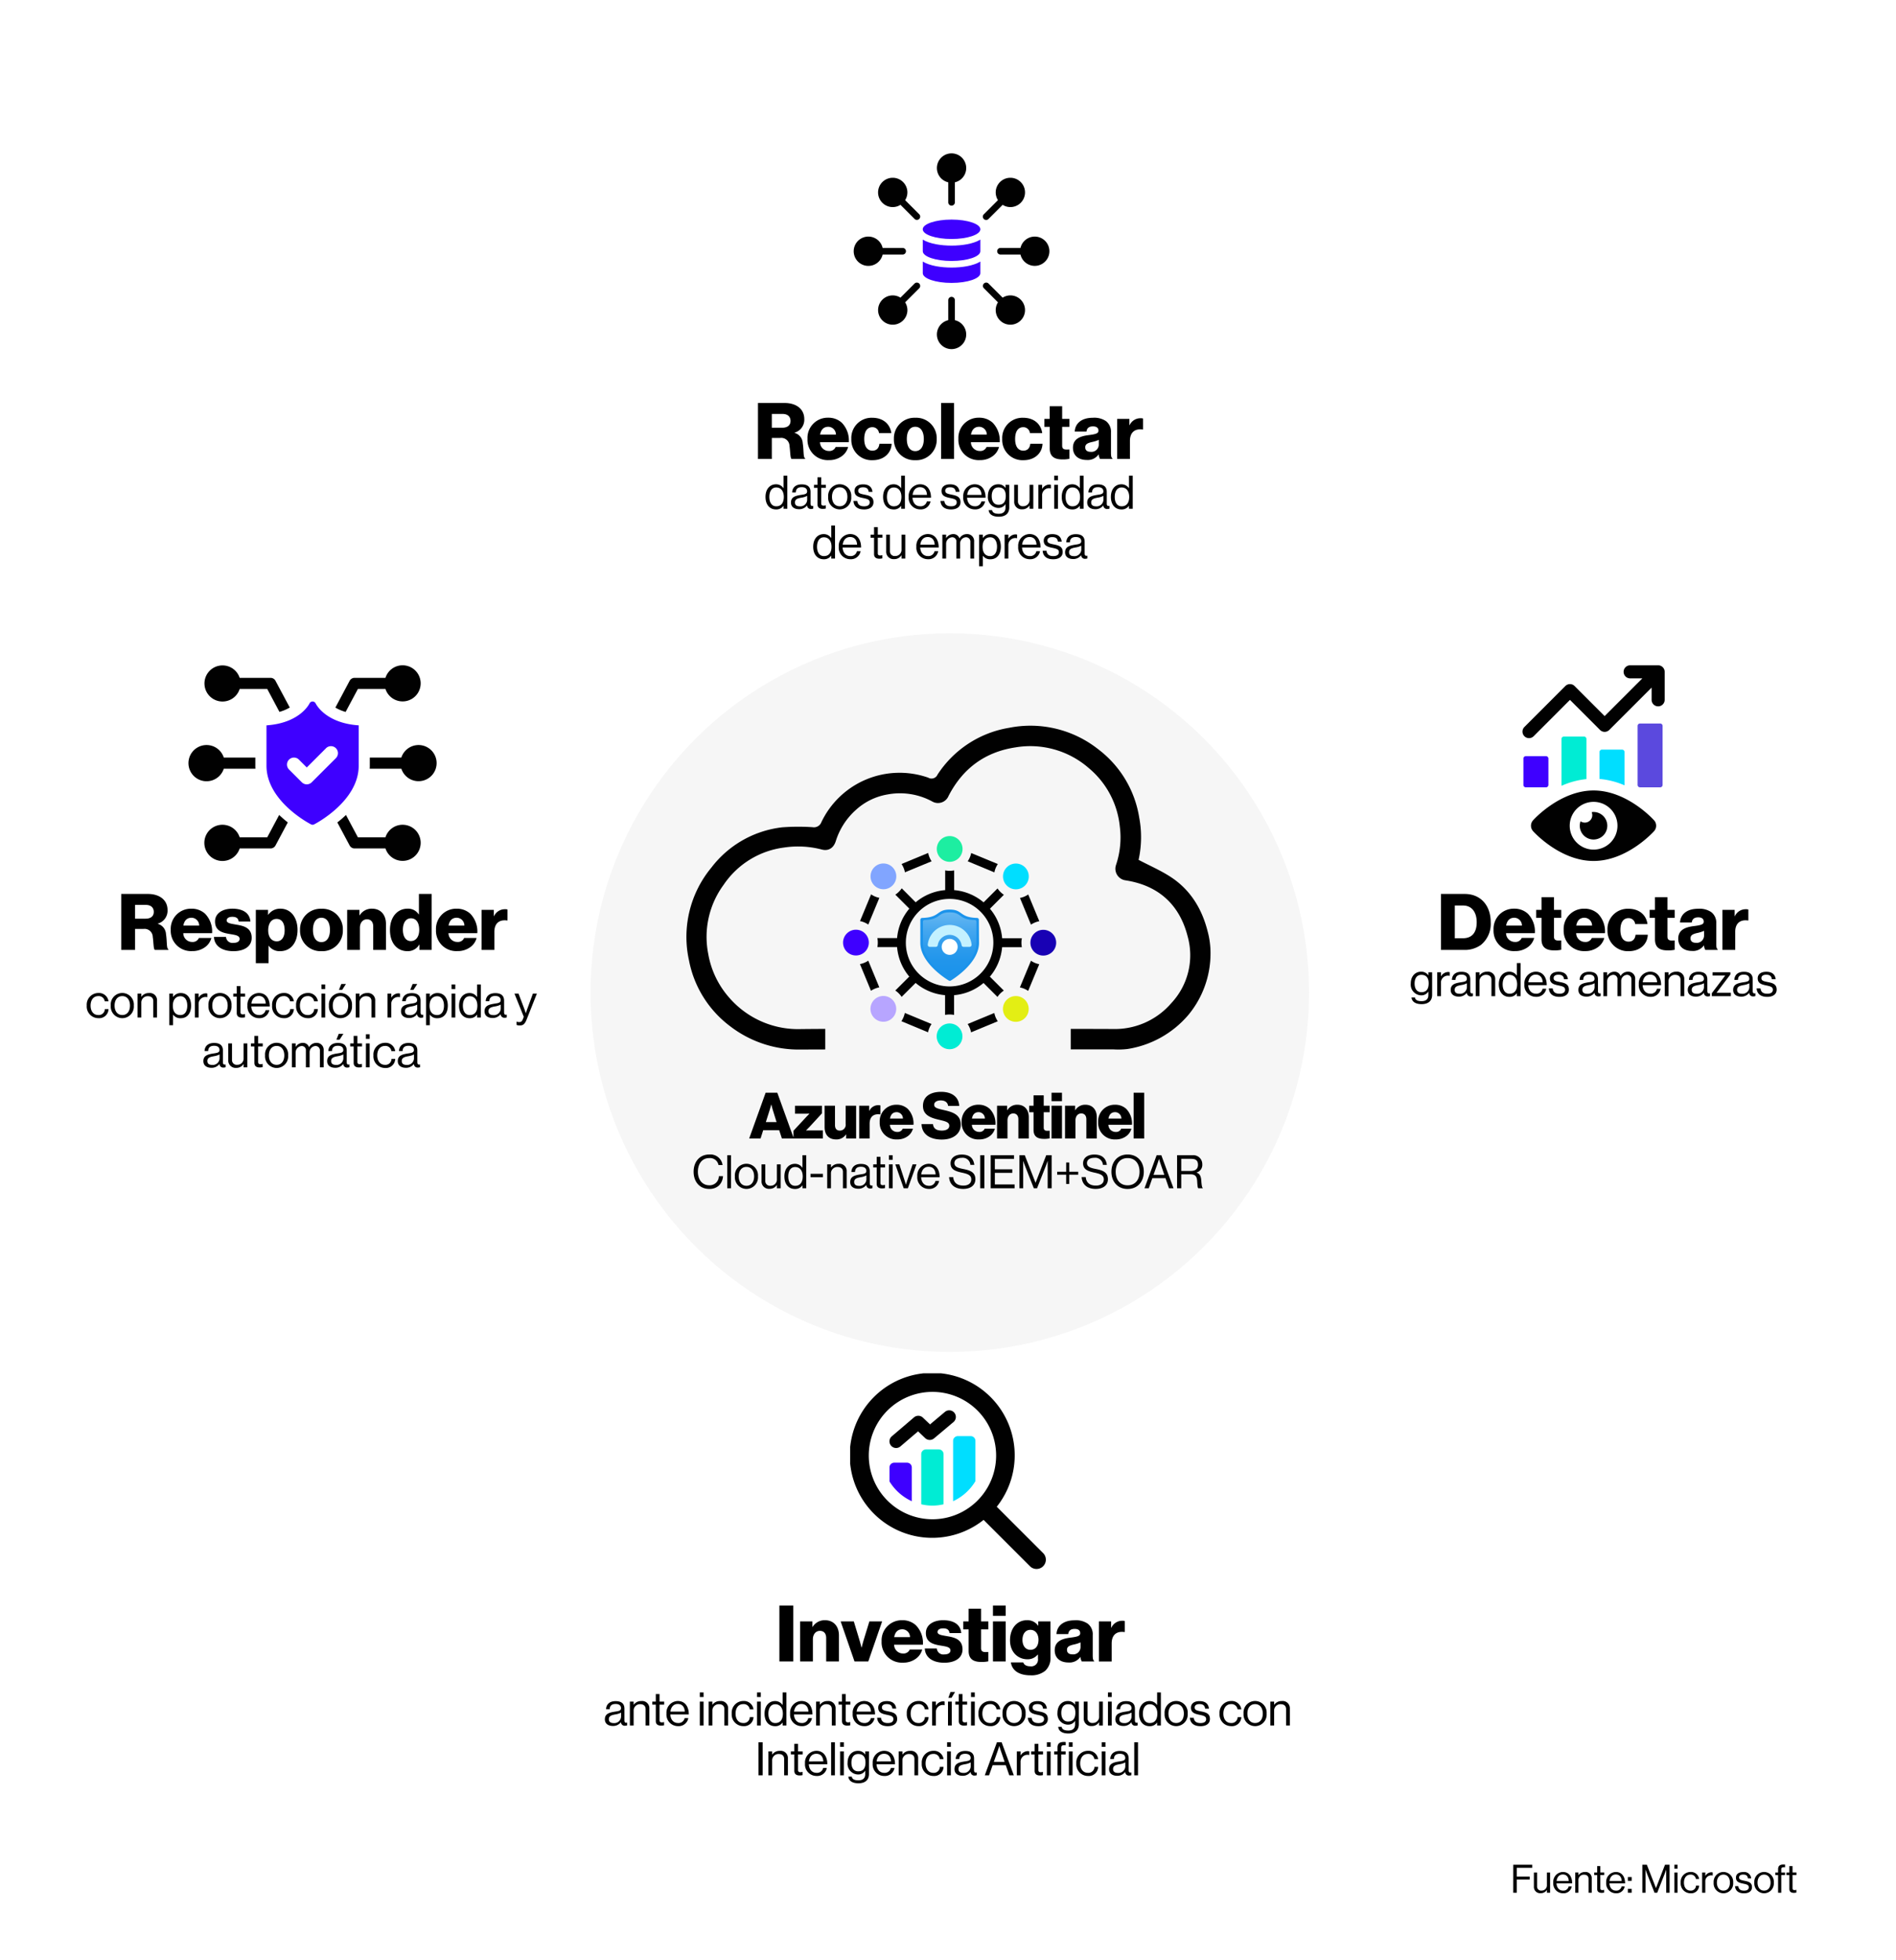 <svg xmlns="http://www.w3.org/2000/svg" xmlns:xlink="http://www.w3.org/1999/xlink" width="533" height="551" viewBox="0 0 533 551">
  <defs>
    <filter id="Elipse_15" x="-3" y="10" width="540" height="540" filterUnits="userSpaceOnUse">
      <feOffset dy="4" input="SourceAlpha"/>
      <feGaussianBlur stdDeviation="4" result="blur"/>
      <feFlood flood-opacity="0.6"/>
      <feComposite operator="in" in2="blur"/>
      <feComposite in="SourceGraphic"/>
    </filter>
    <filter id="Elipse_14" x="157" y="169" width="220" height="220" filterUnits="userSpaceOnUse">
      <feOffset dy="3" input="SourceAlpha"/>
      <feGaussianBlur stdDeviation="3" result="blur-2"/>
      <feFlood flood-opacity="0.161"/>
      <feComposite operator="in" in2="blur-2"/>
      <feComposite in="SourceGraphic"/>
    </filter>
    <linearGradient id="linear-gradient" x1="0.5" y1="0.963" x2="0.5" y2="-0.035" gradientUnits="objectBoundingBox">
      <stop offset="0" stop-color="#1b93eb"/>
      <stop offset="0.21" stop-color="#2095eb"/>
      <stop offset="0.44" stop-color="#2e9ced"/>
      <stop offset="0.69" stop-color="#45a7ef"/>
      <stop offset="0.95" stop-color="#64b6f1"/>
      <stop offset="1" stop-color="#6bb9f2"/>
    </linearGradient>
    <clipPath id="clip-path">
      <rect id="Rectángulo_1557" data-name="Rectángulo 1557" width="55" height="55" fill="none"/>
    </clipPath>
    <clipPath id="clip-path-2">
      <rect id="Rectángulo_1558" data-name="Rectángulo 1558" width="55.005" height="55" fill="none"/>
    </clipPath>
    <clipPath id="clip-path-3">
      <rect id="Rectángulo_1559" data-name="Rectángulo 1559" width="39.963" height="55" fill="none"/>
    </clipPath>
    <clipPath id="clip-path-4">
      <rect id="Rectángulo_1561" data-name="Rectángulo 1561" width="69.737" height="55" fill="none"/>
    </clipPath>
    <clipPath id="clip-Grafica-azure-sentinel-fuente-MS">
      <rect width="533" height="551"/>
    </clipPath>
  </defs>
  <g id="Grafica-azure-sentinel-fuente-MS" clip-path="url(#clip-Grafica-azure-sentinel-fuente-MS)">
    <g transform="matrix(1, 0, 0, 1, 0, 0)" filter="url(#Elipse_15)">
      <circle id="Elipse_15-2" data-name="Elipse 15" cx="258" cy="258" r="258" transform="translate(9 18)" fill="#fff"/>
    </g>
    <g transform="matrix(1, 0, 0, 1, 0, 0)" filter="url(#Elipse_14)">
      <circle id="Elipse_14-2" data-name="Elipse 14" cx="101" cy="101" r="101" transform="translate(166 175)" fill="#f6f6f6"/>
    </g>
    <path id="Trazado_6295" data-name="Trazado 6295" d="M1.078,0H4.972V-5.9H7.326A2.307,2.307,0,0,1,9.944-3.652c.242,1.562.176,3.41.594,3.652h3.784V-.2c-.55-.2-.33-2.178-.66-4.246a3.151,3.151,0,0,0-2.288-2.882v-.066A3.766,3.766,0,0,0,14.1-11.2c0-2.926-2.376-4.532-5.5-4.532H1.078ZM4.972-8.778V-12.65H7.986c1.5,0,2.244.814,2.244,1.958,0,1.188-.792,1.914-2.332,1.914ZM21.01.33A5.956,5.956,0,0,0,24.53-.7a4.584,4.584,0,0,0,1.892-2.662h-3.5a1.87,1.87,0,0,1-1.87,1.122,2.485,2.485,0,0,1-2.53-2.464h8.1a7.167,7.167,0,0,0-1.98-5.478,5.539,5.539,0,0,0-3.85-1.408A5.669,5.669,0,0,0,15-5.654,5.7,5.7,0,0,0,21.01.33ZM18.546-6.842c.242-1.342.946-2.2,2.31-2.2a2.177,2.177,0,0,1,2.134,2.2ZM32.626.352c2.948,0,5.126-1.276,5.126-3.74,0-2.882-2.332-3.388-4.312-3.718-1.43-.264-2.706-.374-2.706-1.166,0-.7.682-1.034,1.562-1.034.99,0,1.672.308,1.8,1.32h3.3c-.176-2.222-1.892-3.608-5.082-3.608-2.662,0-4.862,1.232-4.862,3.608,0,2.64,2.09,3.168,4.048,3.5,1.5.264,2.86.374,2.86,1.386,0,.726-.682,1.122-1.76,1.122a1.821,1.821,0,0,1-2.068-1.672H27.148C27.258-1.166,29.326.352,32.626.352Zm6.292,3.366H42.5V-1.166h.044A3.749,3.749,0,0,0,45.738.352c2.948,0,4.906-2.332,4.906-5.984,0-3.388-1.826-5.962-4.818-5.962A4.1,4.1,0,0,0,42.416-9.9H42.35v-1.364H38.918Zm5.9-6.138c-1.54,0-2.42-1.254-2.42-3.08s.792-3.212,2.354-3.212c1.54,0,2.266,1.276,2.266,3.212C47.014-3.586,46.178-2.42,44.814-2.42Zm12.54.22c-1.562,0-2.376-1.364-2.376-3.41s.814-3.432,2.376-3.432,2.4,1.386,2.4,3.432S58.916-2.2,57.354-2.2ZM57.376.352A5.741,5.741,0,0,0,63.382-5.61a5.741,5.741,0,0,0-6.006-5.962A5.771,5.771,0,0,0,51.348-5.61,5.771,5.771,0,0,0,57.376.352ZM64.592,0h3.586V-6.226c0-1.386.792-2.376,1.98-2.376,1.166,0,1.76.814,1.76,2V0H75.5V-7.326c0-2.508-1.452-4.268-3.916-4.268a3.948,3.948,0,0,0-3.476,1.87h-.066v-1.54H64.592ZM81.554.352a3.711,3.711,0,0,0,3.322-1.87h.044V0h3.432V-15.73H84.766v5.742H84.7a3.511,3.511,0,0,0-3.146-1.606c-2.9,0-4.928,2.442-4.928,5.962C76.626-1.87,78.672.352,81.554.352Zm.924-2.838c-1.386,0-2.222-1.232-2.222-3.19,0-1.892.836-3.212,2.266-3.212,1.562,0,2.332,1.364,2.332,3.256C84.854-3.784,83.974-2.486,82.478-2.486ZM95.568.33A5.956,5.956,0,0,0,99.088-.7a4.584,4.584,0,0,0,1.892-2.662h-3.5a1.87,1.87,0,0,1-1.87,1.122,2.485,2.485,0,0,1-2.53-2.464h8.1a7.167,7.167,0,0,0-1.98-5.478,5.539,5.539,0,0,0-3.85-1.408,5.669,5.669,0,0,0-5.786,5.94A5.7,5.7,0,0,0,95.568.33ZM93.1-6.842c.242-1.342.946-2.2,2.31-2.2a2.177,2.177,0,0,1,2.134,2.2ZM102.388,0h3.586V-5.06c0-2.442,1.408-3.52,3.608-3.212h.088v-3.08a1.879,1.879,0,0,0-.7-.088,3.327,3.327,0,0,0-3.08,1.936h-.066v-1.76h-3.432Z" transform="translate(33 267)"/>
    <path id="Trazado_6297" data-name="Trazado 6297" d="M4.972-3.278v-9.2H7.3c2.442,0,3.828,1.848,3.828,4.708,0,2.882-1.32,4.488-3.872,4.488ZM1.078,0H7.546a7.768,7.768,0,0,0,4.8-1.43A7.649,7.649,0,0,0,15.07-7.766c0-4.818-2.926-7.964-7.282-7.964H1.078Zm20.79.33A5.956,5.956,0,0,0,25.388-.7,4.584,4.584,0,0,0,27.28-3.366h-3.5a1.87,1.87,0,0,1-1.87,1.122,2.485,2.485,0,0,1-2.53-2.464h8.1a7.167,7.167,0,0,0-1.98-5.478,5.539,5.539,0,0,0-3.85-1.408,5.669,5.669,0,0,0-5.786,5.94A5.7,5.7,0,0,0,21.868.33ZM19.4-6.842c.242-1.342.946-2.2,2.31-2.2a2.177,2.177,0,0,1,2.134,2.2ZM32.934.132a8.272,8.272,0,0,0,1.958-.176V-2.662c-.132,0-.484.022-.792.022-.77,0-1.254-.22-1.254-1.1V-9.02h2.046v-2.244H32.846v-3.564h-3.5v3.564h-1.5V-9.02h1.5v6.05C29.348-.55,30.844.132,32.934.132Zm8.646.2A5.956,5.956,0,0,0,45.1-.7a4.584,4.584,0,0,0,1.892-2.662h-3.5a1.87,1.87,0,0,1-1.87,1.122,2.485,2.485,0,0,1-2.53-2.464h8.1a7.167,7.167,0,0,0-1.98-5.478,5.539,5.539,0,0,0-3.85-1.408,5.669,5.669,0,0,0-5.786,5.94A5.7,5.7,0,0,0,41.58.33ZM39.116-6.842c.242-1.342.946-2.2,2.31-2.2a2.177,2.177,0,0,1,2.134,2.2ZM53.878.352c3.19,0,5.258-2.024,5.346-4.62H55.792c-.154,1.276-.836,1.936-1.958,1.936-1.54,0-2.31-1.276-2.31-3.278,0-2.046.77-3.322,2.31-3.322A1.855,1.855,0,0,1,55.682-7.26h3.454c-.33-2.53-2.288-4.312-5.346-4.312a5.688,5.688,0,0,0-5.9,5.962A5.723,5.723,0,0,0,53.878.352ZM64.834.132a8.272,8.272,0,0,0,1.958-.176V-2.662c-.132,0-.484.022-.792.022-.77,0-1.254-.22-1.254-1.1V-9.02h2.046v-2.244H64.746v-3.564h-3.5v3.564h-1.5V-9.02h1.5v6.05C61.248-.55,62.744.132,64.834.132Zm6.8.154a3.7,3.7,0,0,0,3.344-1.54h.044A3.142,3.142,0,0,0,75.394,0H78.87V-.154c-.308-.2-.4-.7-.4-1.606V-7.436a3.731,3.731,0,0,0-1.43-3.212,5.863,5.863,0,0,0-3.652-.924c-3.41,0-5.016,1.782-5.1,3.872h3.3c.11-.946.682-1.452,1.826-1.452,1.078,0,1.54.484,1.54,1.21,0,.77-.748.99-2.86,1.254-2.332.308-4.312,1.056-4.312,3.542C67.782-.924,69.388.286,71.632.286ZM72.776-2c-.88,0-1.54-.352-1.54-1.254,0-.858.572-1.21,1.958-1.518a8.7,8.7,0,0,0,1.848-.594v1.342A2.047,2.047,0,0,1,72.776-2Zm7.436,2H83.8V-5.06c0-2.442,1.408-3.52,3.608-3.212h.088v-3.08a1.879,1.879,0,0,0-.7-.088A3.327,3.327,0,0,0,83.71-9.5h-.066v-1.76H80.212Z" transform="translate(404 267)"/>
    <path id="Trazado_6296" data-name="Trazado 6296" d="M10.635,12.182a2.627,2.627,0,0,0,2.873-2.548h-1.04A1.686,1.686,0,0,1,10.635,11.3c-1.43,0-2.171-1.17-2.171-2.652S9.2,5.981,10.635,5.981A1.682,1.682,0,0,1,12.442,7.45h1.066a2.7,2.7,0,0,0-2.873-2.34,3.276,3.276,0,0,0-3.25,3.536A3.276,3.276,0,0,0,10.635,12.182Zm6.747,0a3.258,3.258,0,0,0,3.237-3.536,3.256,3.256,0,1,0-6.487,0A3.276,3.276,0,0,0,17.382,12.182Zm0-.884c-1.43,0-2.171-1.17-2.171-2.652s.741-2.665,2.171-2.665S19.54,7.164,19.54,8.646,18.812,11.3,17.382,11.3Zm5.343-6.019H21.672V12h1.053V7.866a1.778,1.778,0,0,1,1.846-1.859c.949,0,1.521.494,1.521,1.365V12h1.053V7.281a2.019,2.019,0,0,0-2.262-2.158,2.519,2.519,0,0,0-2.132,1.04h-.026ZM30.6,14.158h1.053V11.207h.026a2.437,2.437,0,0,0,2.119.988c1.82,0,2.925-1.378,2.925-3.536,0-2.236-1.183-3.536-2.886-3.536a2.523,2.523,0,0,0-2.158,1.1h-.026V5.279H30.6Zm3.12-2.847c-1.547,0-2.132-1.183-2.132-2.639s.676-2.652,2.145-2.652c1.274,0,1.911,1.144,1.911,2.652S35.01,11.311,33.723,11.311Zm5.109-6.032H37.779V12h1.053V8.269a1.938,1.938,0,0,1,1.95-2.041,1.273,1.273,0,0,1,.468.065h.039V5.279A1.012,1.012,0,0,0,40.86,5.2a2.385,2.385,0,0,0-2,1.2h-.026Zm6.019,6.9a3.258,3.258,0,0,0,3.237-3.536,3.256,3.256,0,1,0-6.487,0A3.276,3.276,0,0,0,44.851,12.182Zm0-.884c-1.43,0-2.171-1.17-2.171-2.652s.741-2.665,2.171-2.665,2.158,1.183,2.158,2.665S46.281,11.3,44.851,11.3Zm3.731-5.161h.975v4.6c0,.949.624,1.3,1.482,1.3a4.1,4.1,0,0,0,.845-.091v-.91h-.039a2,2,0,0,1-.559.091c-.429,0-.676-.156-.676-.624V6.137h1.3V5.279h-1.3V3.16H49.557V5.279h-.975Zm7.228,6.045A2.735,2.735,0,0,0,58.7,9.92H57.669A1.742,1.742,0,0,1,55.81,11.3c-1.352,0-2.093-1.04-2.171-2.405h5.2c0-2.223-1.079-3.783-3.094-3.783A3.28,3.28,0,0,0,52.56,8.646,3.246,3.246,0,0,0,55.81,12.182Zm-.065-6.24c1.209,0,1.9.819,1.963,2.158H53.665C53.821,6.878,54.5,5.942,55.745,5.942Zm6.994,6.24a2.627,2.627,0,0,0,2.873-2.548h-1.04A1.686,1.686,0,0,1,62.739,11.3c-1.43,0-2.171-1.17-2.171-2.652s.741-2.665,2.171-2.665A1.682,1.682,0,0,1,64.546,7.45h1.066a2.7,2.7,0,0,0-2.873-2.34,3.276,3.276,0,0,0-3.25,3.536A3.276,3.276,0,0,0,62.739,12.182Zm6.747,0a2.627,2.627,0,0,0,2.873-2.548h-1.04A1.686,1.686,0,0,1,69.486,11.3c-1.43,0-2.171-1.17-2.171-2.652s.741-2.665,2.171-2.665A1.682,1.682,0,0,1,71.293,7.45h1.066a2.7,2.7,0,0,0-2.873-2.34,3.276,3.276,0,0,0-3.25,3.536A3.276,3.276,0,0,0,69.486,12.182ZM73.36,12h1.053V5.279H73.36Zm0-7.995h1.053V2.7H73.36Zm5.356,8.177a3.258,3.258,0,0,0,3.237-3.536,3.256,3.256,0,1,0-6.487,0A3.276,3.276,0,0,0,78.716,12.182Zm0-.884c-1.43,0-2.171-1.17-2.171-2.652s.741-2.665,2.171-2.665,2.158,1.183,2.158,2.665S80.146,11.3,78.716,11.3Zm-.429-7.072h.9L80.25,2.575h-1.3Zm5.772,1.053H83.006V12h1.053V7.866A1.778,1.778,0,0,1,85.9,6.007c.949,0,1.521.494,1.521,1.365V12h1.053V7.281a2.019,2.019,0,0,0-2.262-2.158,2.519,2.519,0,0,0-2.132,1.04h-.026Zm8.931,0H91.937V12H92.99V8.269a1.938,1.938,0,0,1,1.95-2.041,1.273,1.273,0,0,1,.468.065h.039V5.279a1.012,1.012,0,0,0-.429-.078,2.385,2.385,0,0,0-2,1.2H92.99Zm8.424,6.786a1.441,1.441,0,0,0,.572-.1v-.767h-.039c-.585.13-.715-.169-.715-.715v-3.2c0-1.6-1.053-2.132-2.483-2.132-1.781,0-2.639.975-2.678,2.275h1.014c.039-1.014.585-1.482,1.677-1.482.962,0,1.508.429,1.508,1.183,0,.728-.663.819-1.612.962-1.677.26-2.925.585-2.925,2.171,0,1.274,1,1.872,2.275,1.872a2.7,2.7,0,0,0,2.236-1.066h.013A1.033,1.033,0,0,0,101.414,12.065Zm-3.172-.741c-.689,0-1.391-.2-1.391-1.092,0-.988.845-1.17,1.9-1.365a4.836,4.836,0,0,0,1.534-.494V9.517A1.9,1.9,0,0,1,98.242,11.324Zm.091-7.1h.9L100.3,2.575H99Zm4.433,9.932h1.053V11.207h.026a2.437,2.437,0,0,0,2.119.988c1.82,0,2.925-1.378,2.925-3.536,0-2.236-1.183-3.536-2.886-3.536a2.523,2.523,0,0,0-2.158,1.1h-.026V5.279h-1.053Zm3.12-2.847c-1.547,0-2.132-1.183-2.132-2.639S104.43,6.02,105.9,6.02c1.274,0,1.911,1.144,1.911,2.652S107.173,11.311,105.886,11.311Zm4.056.689h1.053V5.279h-1.053Zm0-7.995h1.053V2.7h-1.053Zm5.083,8.19a2.437,2.437,0,0,0,2.08-1.014h.026V12h1.053V2.7h-1.053V6.228H117.1A2.486,2.486,0,0,0,115,5.123c-1.664,0-2.951,1.3-2.951,3.536C112.048,10.817,113.192,12.195,115.025,12.195Zm.039-.884c-1.287,0-1.937-1.118-1.937-2.639s.65-2.652,1.924-2.652c1.391,0,2.145,1.092,2.145,2.652C117.2,10.193,116.559,11.311,115.064,11.311Zm9.828.754a1.441,1.441,0,0,0,.572-.1v-.767h-.039c-.585.13-.715-.169-.715-.715v-3.2c0-1.6-1.053-2.132-2.483-2.132-1.781,0-2.639.975-2.678,2.275h1.014c.039-1.014.585-1.482,1.677-1.482.962,0,1.508.429,1.508,1.183,0,.728-.663.819-1.612.962-1.677.26-2.925.585-2.925,2.171,0,1.274,1,1.872,2.275,1.872a2.7,2.7,0,0,0,2.236-1.066h.013A1.033,1.033,0,0,0,124.892,12.065Zm-3.172-.741c-.689,0-1.391-.2-1.391-1.092,0-.988.845-1.17,1.9-1.365a4.836,4.836,0,0,0,1.534-.494V9.517A1.9,1.9,0,0,1,121.72,11.324Zm7.449,2.9c.819,0,1.339-.286,1.885-1.677l2.873-7.267h-1.118l-1.534,4.186c-.208.559-.442,1.313-.442,1.313h-.026s-.247-.754-.455-1.313l-1.586-4.186h-1.144l2.626,6.526-.26.663c-.26.65-.559.819-1,.819a1.478,1.478,0,0,1-.715-.143h-.052v.936A2.318,2.318,0,0,0,129.169,14.223ZM45.852,26.065a1.441,1.441,0,0,0,.572-.1v-.767h-.039c-.585.13-.715-.169-.715-.715v-3.2c0-1.6-1.053-2.132-2.483-2.132-1.781,0-2.639.975-2.678,2.275h1.014c.039-1.014.585-1.482,1.677-1.482.962,0,1.508.429,1.508,1.183,0,.728-.663.819-1.612.962-1.677.26-2.925.585-2.925,2.171,0,1.274,1,1.872,2.275,1.872a2.7,2.7,0,0,0,2.236-1.066h.013A1.033,1.033,0,0,0,45.852,26.065Zm-3.172-.741c-.689,0-1.391-.195-1.391-1.092,0-.988.845-1.17,1.9-1.365a4.836,4.836,0,0,0,1.534-.494v1.144A1.9,1.9,0,0,1,42.68,25.324ZM52.534,26V19.279H51.481v4.134a1.739,1.739,0,0,1-1.755,1.872,1.323,1.323,0,0,1-1.508-1.378V19.279H47.165v4.654a2.079,2.079,0,0,0,2.262,2.223,2.33,2.33,0,0,0,2.028-1.079h.026V26Zm1-5.863h.975v4.6c0,.949.624,1.3,1.482,1.3a4.1,4.1,0,0,0,.845-.091v-.91H56.8a2,2,0,0,1-.559.091c-.429,0-.676-.156-.676-.624V20.137h1.3v-.858h-1.3V17.16H54.51v2.119h-.975Zm7.228,6.045A3.258,3.258,0,0,0,64,22.646a3.256,3.256,0,1,0-6.487,0A3.276,3.276,0,0,0,60.763,26.182Zm0-.884c-1.43,0-2.171-1.17-2.171-2.652s.741-2.665,2.171-2.665,2.158,1.183,2.158,2.665S62.193,25.3,60.763,25.3Zm4.29.7h1.053V21.814a1.823,1.823,0,0,1,1.729-1.807,1.165,1.165,0,0,1,1.157,1.326V26h1.053V21.814A1.726,1.726,0,0,1,71.7,20.007a1.227,1.227,0,0,1,1.235,1.326V26h1.053V21.281a1.951,1.951,0,0,0-2.041-2.158,2.353,2.353,0,0,0-2.054,1.2h-.026a1.769,1.769,0,0,0-1.755-1.2,2.356,2.356,0,0,0-1.976,1.118h-.026v-.962H65.053Zm15.6.065a1.441,1.441,0,0,0,.572-.1v-.767h-.039c-.585.13-.715-.169-.715-.715v-3.2c0-1.6-1.053-2.132-2.483-2.132-1.781,0-2.639.975-2.678,2.275h1.014c.039-1.014.585-1.482,1.677-1.482.962,0,1.508.429,1.508,1.183,0,.728-.663.819-1.612.962-1.677.26-2.925.585-2.925,2.171,0,1.274,1,1.872,2.275,1.872a2.7,2.7,0,0,0,2.236-1.066H79.5A1.033,1.033,0,0,0,80.653,26.065Zm-3.172-.741c-.689,0-1.391-.195-1.391-1.092,0-.988.845-1.17,1.9-1.365a4.836,4.836,0,0,0,1.534-.494v1.144A1.9,1.9,0,0,1,77.481,25.324Zm.091-7.1h.9l1.066-1.651h-1.3Zm3.874,1.911h.975v4.6c0,.949.624,1.3,1.482,1.3a4.1,4.1,0,0,0,.845-.091v-.91h-.039a2,2,0,0,1-.559.091c-.429,0-.676-.156-.676-.624V20.137h1.3v-.858h-1.3V17.16H82.421v2.119h-.975ZM85.866,26h1.053V19.279H85.866Zm0-7.995h1.053V16.7H85.866Zm5.356,8.177A2.627,2.627,0,0,0,94.1,23.634h-1.04A1.686,1.686,0,0,1,91.222,25.3c-1.43,0-2.171-1.17-2.171-2.652s.741-2.665,2.171-2.665a1.682,1.682,0,0,1,1.807,1.469H94.1a2.7,2.7,0,0,0-2.873-2.34,3.276,3.276,0,0,0-3.25,3.536A3.276,3.276,0,0,0,91.222,26.182Zm9.282-.117a1.441,1.441,0,0,0,.572-.1v-.767h-.039c-.585.13-.715-.169-.715-.715v-3.2c0-1.6-1.053-2.132-2.483-2.132-1.781,0-2.639.975-2.678,2.275h1.014c.039-1.014.585-1.482,1.677-1.482.962,0,1.508.429,1.508,1.183,0,.728-.663.819-1.612.962-1.677.26-2.925.585-2.925,2.171,0,1.274,1,1.872,2.275,1.872a2.7,2.7,0,0,0,2.236-1.066h.013A1.033,1.033,0,0,0,100.5,26.065Zm-3.172-.741c-.689,0-1.391-.195-1.391-1.092,0-.988.845-1.17,1.9-1.365a4.836,4.836,0,0,0,1.534-.494v1.144A1.9,1.9,0,0,1,97.332,25.324Z" transform="translate(17 274)"/>
    <path id="Trazado_6298" data-name="Trazado 6298" d="M-48.353,2.236c1.781,0,2.951-.832,2.951-2.6V-6.721h-1.053v.858h-.026a2.326,2.326,0,0,0-2.054-1.014c-1.56,0-2.873,1.222-2.873,3.315A3.019,3.019,0,0,0-48.47-.234a2.293,2.293,0,0,0,1.989-1.04h.026v.949c0,1.17-.689,1.729-1.924,1.729-1.04,0-1.742-.286-1.846-1.027H-51.2C-51.083,1.534-50.1,2.236-48.353,2.236Zm-.065-3.354c-1.248,0-1.911-.962-1.911-2.431s.637-2.444,1.9-2.444c1.43,0,2.054.91,2.054,2.379C-46.377-2.2-46.871-1.118-48.418-1.118Zm5.5-5.6h-1.053V0h1.053V-3.731a1.938,1.938,0,0,1,1.95-2.041,1.273,1.273,0,0,1,.468.065h.039V-6.721a1.012,1.012,0,0,0-.429-.078,2.385,2.385,0,0,0-2,1.2h-.026ZM-34.5.065a1.441,1.441,0,0,0,.572-.1V-.806h-.039c-.585.13-.715-.169-.715-.715v-3.2c0-1.6-1.053-2.132-2.483-2.132-1.781,0-2.639.975-2.678,2.275h1.014c.039-1.014.585-1.482,1.677-1.482.962,0,1.508.429,1.508,1.183,0,.728-.663.819-1.612.962-1.677.26-2.925.585-2.925,2.171,0,1.274,1,1.872,2.275,1.872A2.7,2.7,0,0,0-35.665-.936h.013A1.033,1.033,0,0,0-34.5.065Zm-3.172-.741c-.689,0-1.391-.2-1.391-1.092,0-.988.845-1.17,1.9-1.365a4.836,4.836,0,0,0,1.534-.494v1.144A1.9,1.9,0,0,1-37.667-.676Zm5.577-6.045h-1.053V0h1.053V-4.134a1.778,1.778,0,0,1,1.846-1.859c.949,0,1.521.494,1.521,1.365V0h1.053V-4.719a2.019,2.019,0,0,0-2.262-2.158,2.519,2.519,0,0,0-2.132,1.04h-.026ZM-23.679.195A2.437,2.437,0,0,0-21.6-.819h.026V0h1.053V-9.3h-1.053v3.523H-21.6a2.486,2.486,0,0,0-2.106-1.1c-1.664,0-2.951,1.3-2.951,3.536C-26.656-1.183-25.512.195-23.679.195Zm.039-.884c-1.287,0-1.937-1.118-1.937-2.639s.65-2.652,1.924-2.652c1.391,0,2.145,1.092,2.145,2.652C-21.508-1.807-22.145-.689-23.64-.689Zm7.423.871A2.735,2.735,0,0,0-13.331-2.08h-1.027A1.742,1.742,0,0,1-16.217-.7c-1.352,0-2.093-1.04-2.171-2.4h5.2c0-2.223-1.079-3.783-3.094-3.783a3.28,3.28,0,0,0-3.185,3.536A3.246,3.246,0,0,0-16.217.182Zm-.065-6.24c1.209,0,1.9.819,1.963,2.158h-4.043C-18.206-5.122-17.53-6.058-16.282-6.058ZM-9.613.195c1.547,0,2.652-.689,2.652-2.041,0-1.547-1.131-1.846-2.483-2.119-1.157-.234-1.807-.377-1.807-1.1,0-.533.39-.962,1.352-.962,1,0,1.482.39,1.586,1.274h1.079c-.156-1.313-.975-2.106-2.639-2.106-1.56,0-2.418.728-2.418,1.846,0,1.469,1.183,1.742,2.509,2.015,1.235.26,1.755.455,1.755,1.209,0,.624-.455,1.1-1.56,1.1-1,0-1.781-.325-1.924-1.5H-12.59C-12.486-.676-11.459.195-9.613.195ZM1.4.065a1.441,1.441,0,0,0,.572-.1V-.806H1.931c-.585.13-.715-.169-.715-.715v-3.2c0-1.6-1.053-2.132-2.483-2.132-1.781,0-2.639.975-2.678,2.275h1.014c.039-1.014.585-1.482,1.677-1.482.962,0,1.508.429,1.508,1.183,0,.728-.663.819-1.612.962-1.677.26-2.925.585-2.925,2.171,0,1.274,1,1.872,2.275,1.872A2.7,2.7,0,0,0,.228-.936H.241A1.033,1.033,0,0,0,1.4.065ZM-1.774-.676c-.689,0-1.391-.2-1.391-1.092,0-.988.845-1.17,1.9-1.365A4.836,4.836,0,0,0,.267-3.627v1.144A1.9,1.9,0,0,1-1.774-.676ZM2.75,0H3.8V-4.186A1.823,1.823,0,0,1,5.531-5.993,1.165,1.165,0,0,1,6.689-4.667V0H7.742V-4.186A1.726,1.726,0,0,1,9.392-5.993a1.227,1.227,0,0,1,1.235,1.326V0h1.053V-4.719A1.951,1.951,0,0,0,9.639-6.877a2.353,2.353,0,0,0-2.054,1.2H7.56A1.769,1.769,0,0,0,5.8-6.877,2.356,2.356,0,0,0,3.829-5.759H3.8v-.962H2.75ZM15.944.182A2.735,2.735,0,0,0,18.83-2.08H17.8A1.742,1.742,0,0,1,15.944-.7c-1.352,0-2.093-1.04-2.171-2.4h5.2c0-2.223-1.079-3.783-3.094-3.783a3.28,3.28,0,0,0-3.185,3.536A3.246,3.246,0,0,0,15.944.182Zm-.065-6.24c1.209,0,1.9.819,1.963,2.158H13.8C13.955-5.122,14.631-6.058,15.879-6.058Zm5.174-.663H20V0h1.053V-4.134A1.778,1.778,0,0,1,22.9-5.993c.949,0,1.521.494,1.521,1.365V0h1.053V-4.719a2.019,2.019,0,0,0-2.262-2.158,2.519,2.519,0,0,0-2.132,1.04h-.026ZM32.143.065a1.441,1.441,0,0,0,.572-.1V-.806h-.039c-.585.13-.715-.169-.715-.715v-3.2c0-1.6-1.053-2.132-2.483-2.132-1.781,0-2.639.975-2.678,2.275h1.014c.039-1.014.585-1.482,1.677-1.482.962,0,1.508.429,1.508,1.183,0,.728-.663.819-1.612.962-1.677.26-2.925.585-2.925,2.171,0,1.274,1,1.872,2.275,1.872A2.7,2.7,0,0,0,30.973-.936h.013A1.033,1.033,0,0,0,32.143.065ZM28.971-.676c-.689,0-1.391-.2-1.391-1.092,0-.988.845-1.17,1.9-1.365a4.836,4.836,0,0,0,1.534-.494v1.144A1.9,1.9,0,0,1,28.971-.676ZM33.222,0h5.356V-.962h-4V-1l3.861-5.1v-.624H33.443V-5.8h3.523v.039L33.222-.832ZM44.9.065a1.441,1.441,0,0,0,.572-.1V-.806h-.039c-.585.13-.715-.169-.715-.715v-3.2c0-1.6-1.053-2.132-2.483-2.132-1.781,0-2.639.975-2.678,2.275h1.014c.039-1.014.585-1.482,1.677-1.482.962,0,1.508.429,1.508,1.183,0,.728-.663.819-1.612.962-1.677.26-2.925.585-2.925,2.171,0,1.274,1,1.872,2.275,1.872A2.7,2.7,0,0,0,43.726-.936h.013A1.033,1.033,0,0,0,44.9.065ZM41.724-.676c-.689,0-1.391-.2-1.391-1.092,0-.988.845-1.17,1.9-1.365a4.836,4.836,0,0,0,1.534-.494v1.144A1.9,1.9,0,0,1,41.724-.676ZM48.8.195c1.547,0,2.652-.689,2.652-2.041,0-1.547-1.131-1.846-2.483-2.119-1.157-.234-1.807-.377-1.807-1.1,0-.533.39-.962,1.352-.962,1,0,1.482.39,1.586,1.274h1.079c-.156-1.313-.975-2.106-2.639-2.106-1.56,0-2.418.728-2.418,1.846,0,1.469,1.183,1.742,2.509,2.015,1.235.26,1.755.455,1.755,1.209,0,.624-.455,1.1-1.56,1.1-1,0-1.781-.325-1.924-1.5H45.819C45.923-.676,46.95.195,48.8.195Z" transform="translate(448 280)"/>
    <path id="Trazado_6236" data-name="Trazado 6236" d="M127.076,37.685c3.093,1.627,6.253,2.985,9.084,4.843,5.461,3.582,8.693,8.862,10.292,15.114a23.374,23.374,0,0,1,.846,6.375A27.069,27.069,0,0,1,141.131,81.2a28.123,28.123,0,0,1-17.195,9.653,22.643,22.643,0,0,1-4.02.1c-29.247,0-58.495-.057-87.742.045A31.633,31.633,0,0,1,12.2,84.41,30.193,30.193,0,0,1,.7,65.994,30.547,30.547,0,0,1,7,39.836a29.214,29.214,0,0,1,19.924-11.3A61.85,61.85,0,0,1,35.4,28.5a2.227,2.227,0,0,0,2.5-1.4A24.343,24.343,0,0,1,67.943,14.581a1.823,1.823,0,0,0,2.6-.833A29.762,29.762,0,0,1,90.638.577a30.739,30.739,0,0,1,25.111,6.033,29.974,29.974,0,0,1,11.5,19.157,29.649,29.649,0,0,1-.171,11.917M75.58,85.206c14.768,0,29.535-.041,44.3.019a20.916,20.916,0,0,0,16.372-7.242,19.673,19.673,0,0,0,4.605-18.83c-2.269-8.886-8.2-14.3-17.469-15.712a3.287,3.287,0,0,1-2.662-4.3,24.263,24.263,0,0,0,1.059-10.94,24.576,24.576,0,0,0-8.78-16.369,25,25,0,0,0-20.5-5.766C83.9,7.356,77.652,11.99,73.664,19.7a3.216,3.216,0,0,1-4.619,1.564,19.005,19.005,0,0,0-12.5-1.969,17.453,17.453,0,0,0-8.893,4.313,19.579,19.579,0,0,0-5.693,8.8c-.628,1.991-2.084,2.858-3.926,2.376a26.415,26.415,0,0,0-10.645-.559A24.191,24.191,0,0,0,10.436,44.681a24.722,24.722,0,0,0-4.347,19.4,25.081,25.081,0,0,0,6.165,12.626,25.6,25.6,0,0,0,20.031,8.537c14.431-.138,28.863-.039,43.3-.039" transform="translate(193 204)" fill="#010101"/>
    <rect id="Rectángulo_1556" data-name="Rectángulo 1556" width="69" height="13" transform="translate(232 285)" fill="#f6f6f6"/>
    <g id="Grupo_9484" data-name="Grupo 9484" transform="translate(237 235)">
      <path id="Trazado_6237" data-name="Trazado 6237" d="M335.3,183.28a14.751,14.751,0,0,0,3.44-8.273h5.547a6.895,6.895,0,0,1,0-2.526h-5.544a14.755,14.755,0,0,0-3.425-8.291l3.917-3.918a6.437,6.437,0,0,1-1.784-1.785l-3.917,3.917a14.752,14.752,0,0,0-8.275-3.443v-5.543a6.832,6.832,0,0,1-2.526,0v5.541a14.759,14.759,0,0,0-8.292,3.425l-3.917-3.931a6.732,6.732,0,0,1-1.8,1.785l3.931,3.931a14.757,14.757,0,0,0-3.442,8.278h-5.541a6.846,6.846,0,0,1,0,2.526h5.54a14.76,14.76,0,0,0,3.428,8.29l-3.933,3.919a6.443,6.443,0,0,1,1.786,1.785l3.931-3.918a14.754,14.754,0,0,0,8.278,3.441v5.546a6.821,6.821,0,0,1,2.526,0v-5.544a14.751,14.751,0,0,0,8.288-3.428l3.921,3.92a6.415,6.415,0,0,1,1.784-1.785Zm-11.323,2.749a12.3,12.3,0,1,1,12.3-12.3,12.317,12.317,0,0,1-12.3,12.3" transform="translate(-294.026 -143.77)" fill="#010101"/>
      <path id="Trazado_6238" data-name="Trazado 6238" d="M442.246,375.364a6.541,6.541,0,0,1,.96,2.341l7.511-3.115a6.306,6.306,0,0,1-.977-2.324Z" transform="translate(-407.22 -322.538)" fill="#010101"/>
      <path id="Trazado_6239" data-name="Trazado 6239" d="M340.549,374.5l7.493,3.115a6.339,6.339,0,0,1,.977-2.324l-7.512-3.116a6.6,6.6,0,0,1-.959,2.324" transform="translate(-324.147 -322.462)" fill="#010101"/>
      <path id="Trazado_6240" data-name="Trazado 6240" d="M349.184,129a6.526,6.526,0,0,1-.96-2.341l-7.494,3.1a6.538,6.538,0,0,1,.96,2.341Z" transform="translate(-324.294 -121.911)" fill="#010101"/>
      <path id="Trazado_6241" data-name="Trazado 6241" d="M282.357,299.484l-3.1-7.494a6.549,6.549,0,0,1-2.34.96l3.1,7.494a6.555,6.555,0,0,1,2.34-.96" transform="translate(-272.17 -256.964)" fill="#010101"/>
      <path id="Trazado_6242" data-name="Trazado 6242" d="M282.448,191.175a6.324,6.324,0,0,1-2.324-.977l-3.115,7.511a6.328,6.328,0,0,1,2.324.977Z" transform="translate(-272.244 -173.814)" fill="#010101"/>
      <path id="Trazado_6243" data-name="Trazado 6243" d="M522.525,191.359l3.1,7.494a6.549,6.549,0,0,1,2.34-.96l-3.115-7.511a6.323,6.323,0,0,1-2.324.977" transform="translate(-472.797 -173.964)" fill="#010101"/>
      <path id="Trazado_6244" data-name="Trazado 6244" d="M450.806,129.849l-7.494-3.1a6.309,6.309,0,0,1-.977,2.324l7.494,3.115a6.282,6.282,0,0,1,.977-2.341" transform="translate(-407.292 -121.986)" fill="#010101"/>
      <path id="Trazado_6245" data-name="Trazado 6245" d="M522.43,299.576a6.321,6.321,0,0,1,2.324.977l3.116-7.494a6.326,6.326,0,0,1-2.324-.977Z" transform="translate(-472.719 -257.039)" fill="#010101"/>
      <path id="Trazado_6246" data-name="Trazado 6246" d="M398.488,107.977a3.621,3.621,0,1,0-3.62-3.621,3.62,3.62,0,0,0,3.62,3.621" transform="translate(-368.518 -100.736)" fill="#1deea1"/>
      <path id="Trazado_6247" data-name="Trazado 6247" d="M296.784,150.036a3.621,3.621,0,1,0-3.621-3.621,3.62,3.62,0,0,0,3.621,3.621" transform="translate(-285.44 -135.092)" fill="#81a5ff"/>
      <path id="Trazado_6248" data-name="Trazado 6248" d="M258.232,248.071a3.621,3.621,0,1,0-3.621,3.621,3.621,3.621,0,0,0,3.621-3.621" transform="translate(-250.99 -218.13)" fill="#3e00ff"/>
      <path id="Trazado_6249" data-name="Trazado 6249" d="M296.668,346.153a3.621,3.621,0,1,0,3.62,3.621,3.621,3.621,0,0,0-3.62-3.621" transform="translate(-285.345 -301.208)" fill="#b7a5ff"/>
      <path id="Trazado_6250" data-name="Trazado 6250" d="M398.327,388.329a3.621,3.621,0,1,0,3.621,3.621,3.62,3.62,0,0,0-3.621-3.621" transform="translate(-368.387 -335.66)" fill="#00ecd4"/>
      <path id="Trazado_6251" data-name="Trazado 6251" d="M500.027,346.27a3.621,3.621,0,1,0,3.621,3.621,3.62,3.62,0,0,0-3.621-3.621" transform="translate(-451.462 -301.303)" fill="#e3ee14"/>
      <path id="Trazado_6252" data-name="Trazado 6252" d="M542.2,244.614a3.621,3.621,0,1,0,3.62,3.621,3.621,3.621,0,0,0-3.62-3.621" transform="translate(-485.912 -218.264)" fill="#1801b4"/>
      <path id="Trazado_6253" data-name="Trazado 6253" d="M500.144,150.151a3.621,3.621,0,1,0-3.62-3.621,3.621,3.621,0,0,0,3.62,3.621" transform="translate(-451.557 -135.186)" fill="#00deff"/>
      <g id="azure-sentinel" transform="translate(21.719 20.653)">
        <path id="Trazado_6207" data-name="Trazado 6207" d="M18.5,9.859c0,5.387-6.518,9.724-7.933,10.608a.507.507,0,0,1-.542,0C8.565,19.583,2,15.234,2,9.859V3.376a.519.519,0,0,1,.507-.519C7.622,2.728,6.456.5,10.251.5s2.629,2.228,7.7,2.357a.519.519,0,0,1,.507.519Z" transform="translate(-2 -0.5)" fill="#1b93eb"/>
        <path id="Trazado_6208" data-name="Trazado 6208" d="M17.661,9.786c0,4.951-5.976,8.923-7.273,9.724a.471.471,0,0,1-.5,0c-1.3-.8-7.273-4.774-7.273-9.724V3.893a.483.483,0,0,1,.448-.566C7.713,3.2,6.605,1.17,10.141,1.17s2.416,2.075,7.072,2.157a.483.483,0,0,1,.46.471Z" transform="translate(-1.89 -0.38)" fill="url(#linear-gradient)"/>
        <path id="Trazado_6209" data-name="Trazado 6209" d="M9.935,6.952a3.4,3.4,0,0,1,3.348,2.911.578.578,0,0,0,.578.471h1.65A.578.578,0,0,0,16.1,9.71a6.2,6.2,0,0,0-12.329,0,.578.578,0,0,0,.589.625H6.01a.578.578,0,0,0,.578-.471A3.4,3.4,0,0,1,9.935,6.952Z" transform="translate(-1.684 0.156)" fill="#c3f1ff"/>
        <ellipse id="Elipse_13" data-name="Elipse 13" cx="2.251" cy="2.251" rx="2.251" ry="2.251" transform="translate(6 8.239)" fill="#fff"/>
      </g>
    </g>
    <path id="Trazado_6299" data-name="Trazado 6299" d="M23.61,17h3.2l.738-2.322h4.5L32.808,17h3.348L31.512,4.13H28.236Zm4.68-4.608.99-3.114c.216-.666.522-1.818.522-1.818h.036s.288,1.152.5,1.818l.972,3.114ZM36.066,17h8.262V14.732H41c-.414,0-1.368.018-1.368.018V14.7s.666-.684.936-.954l3.492-3.8V7.8H36.5v2.232h2.88c.288,0,1.134-.018,1.134-.018v.054s-.558.576-.792.81l-3.654,3.942Zm11.988.27a3.15,3.15,0,0,0,2.754-1.4h.054V17H53.67V7.784H50.736v5.148a1.639,1.639,0,0,1-1.62,1.854c-.936,0-1.386-.558-1.386-1.566V7.784H44.814v6.048C44.814,15.884,45.93,17.27,48.054,17.27Zm6.48-.27h2.934V12.86c0-2,1.152-2.88,2.952-2.628h.072V7.712a1.538,1.538,0,0,0-.576-.072A2.722,2.722,0,0,0,57.4,9.224h-.054V7.784H54.534Zm10.674.27a4.873,4.873,0,0,0,2.88-.846,3.75,3.75,0,0,0,1.548-2.178H66.774a1.53,1.53,0,0,1-1.53.918,2.033,2.033,0,0,1-2.07-2.016H69.8a5.864,5.864,0,0,0-1.62-4.482,4.532,4.532,0,0,0-3.15-1.152,4.639,4.639,0,0,0-4.734,4.86A4.662,4.662,0,0,0,65.208,17.27ZM63.192,11.4c.2-1.1.774-1.8,1.89-1.8a1.781,1.781,0,0,1,1.746,1.8Zm14.616,5.9c2.97,0,5.274-1.494,5.274-4.194,0-2.754-2.16-3.492-4.554-4.05-1.926-.432-2.916-.648-2.916-1.548,0-.72.738-1.206,1.854-1.206,1.188,0,1.944.558,2.07,1.548H82.65c-.126-2.7-2.286-3.96-5.076-3.96-2.88,0-5.112,1.206-5.112,3.96,0,2.7,2.358,3.384,4.59,3.906,1.764.432,2.808.648,2.808,1.674,0,.972-1.026,1.35-2.07,1.35-1.53,0-2.376-.54-2.52-1.836h-3.2C72.138,15.794,74.388,17.306,77.808,17.306Zm10.44-.036a4.873,4.873,0,0,0,2.88-.846,3.75,3.75,0,0,0,1.548-2.178H89.814a1.53,1.53,0,0,1-1.53.918,2.033,2.033,0,0,1-2.07-2.016h6.624a5.864,5.864,0,0,0-1.62-4.482,4.532,4.532,0,0,0-3.15-1.152,4.639,4.639,0,0,0-4.734,4.86A4.662,4.662,0,0,0,88.248,17.27ZM86.232,11.4c.2-1.1.774-1.8,1.89-1.8a1.781,1.781,0,0,1,1.746,1.8ZM93.288,17h2.934V11.906c0-1.134.648-1.944,1.62-1.944.954,0,1.44.666,1.44,1.638V17h2.934V11.006c0-2.052-1.188-3.492-3.2-3.492a3.23,3.23,0,0,0-2.844,1.53h-.054V7.784H93.288Zm13.194.108a6.768,6.768,0,0,0,1.6-.144V14.822c-.108,0-.4.018-.648.018-.63,0-1.026-.18-1.026-.9V9.62h1.674V7.784H106.41V4.868h-2.862V7.784h-1.224V9.62h1.224v4.95C103.548,16.55,104.772,17.108,106.482,17.108ZM108.606,17h2.934V7.784h-2.934Zm0-10.494h2.934V4.13h-2.934ZM112.4,17h2.934V11.906c0-1.134.648-1.944,1.62-1.944.954,0,1.44.666,1.44,1.638V17h2.934V11.006c0-2.052-1.188-3.492-3.2-3.492a3.23,3.23,0,0,0-2.844,1.53h-.054V7.784H112.4Zm14.22.27a4.873,4.873,0,0,0,2.88-.846,3.75,3.75,0,0,0,1.548-2.178H128.19a1.53,1.53,0,0,1-1.53.918,2.033,2.033,0,0,1-2.07-2.016h6.624a5.864,5.864,0,0,0-1.62-4.482,4.532,4.532,0,0,0-3.15-1.152,4.639,4.639,0,0,0-4.734,4.86A4.662,4.662,0,0,0,126.624,17.27ZM124.608,11.4c.2-1.1.774-1.8,1.89-1.8a1.781,1.781,0,0,1,1.746,1.8Zm7.074,5.6h2.97V4.13h-2.97ZM12.342,31.182a3.853,3.853,0,0,0,2.782-.975,3.951,3.951,0,0,0,1.118-2.613H15.085a2.577,2.577,0,0,1-2.7,2.561c-1.937,0-3.2-1.534-3.2-3.809,0-2.184,1.144-3.835,3.185-3.835a2.423,2.423,0,0,1,2.613,1.95h1.144A3.445,3.445,0,0,0,12.394,21.5c-2.769,0-4.407,2.119-4.407,4.849C7.987,29.167,9.7,31.182,12.342,31.182Zm5.1-.182h1.053V21.7H17.438Zm5.4.182a3.258,3.258,0,0,0,3.237-3.536,3.256,3.256,0,1,0-6.487,0A3.276,3.276,0,0,0,22.833,31.182Zm0-.884c-1.43,0-2.171-1.17-2.171-2.652s.741-2.665,2.171-2.665,2.158,1.183,2.158,2.665S24.263,30.3,22.833,30.3Zm9.62.7V24.279H31.4v4.134a1.739,1.739,0,0,1-1.755,1.872,1.323,1.323,0,0,1-1.508-1.378V24.279H27.084v4.654a2.079,2.079,0,0,0,2.262,2.223,2.33,2.33,0,0,0,2.028-1.079H31.4V31Zm4.03.195a2.437,2.437,0,0,0,2.08-1.014h.026V31h1.053V21.7H38.589v3.523h-.026a2.486,2.486,0,0,0-2.106-1.1c-1.664,0-2.951,1.3-2.951,3.536C33.506,29.817,34.65,31.195,36.483,31.195Zm.039-.884c-1.287,0-1.937-1.118-1.937-2.639s.65-2.652,1.924-2.652c1.391,0,2.145,1.092,2.145,2.652C38.654,29.193,38.017,30.311,36.522,30.311Zm4.329-2.418h3.484v-.962H40.851ZM46.6,24.279H45.544V31H46.6V26.866a1.778,1.778,0,0,1,1.846-1.859c.949,0,1.521.494,1.521,1.365V31h1.053V26.281a2.019,2.019,0,0,0-2.262-2.158,2.519,2.519,0,0,0-2.132,1.04H46.6Zm11.089,6.786a1.441,1.441,0,0,0,.572-.1v-.767h-.039c-.585.13-.715-.169-.715-.715v-3.2c0-1.6-1.053-2.132-2.483-2.132-1.781,0-2.639.975-2.678,2.275h1.014c.039-1.014.585-1.482,1.677-1.482.962,0,1.508.429,1.508,1.183,0,.728-.663.819-1.612.962-1.677.26-2.925.585-2.925,2.171,0,1.274,1,1.872,2.275,1.872a2.7,2.7,0,0,0,2.236-1.066h.013A1.033,1.033,0,0,0,57.686,31.065Zm-3.172-.741c-.689,0-1.391-.195-1.391-1.092,0-.988.845-1.17,1.9-1.365a4.836,4.836,0,0,0,1.534-.494v1.144A1.9,1.9,0,0,1,54.514,30.324Zm3.965-5.187h.975v4.6c0,.949.624,1.3,1.482,1.3a4.1,4.1,0,0,0,.845-.091v-.91h-.039a2,2,0,0,1-.559.091c-.429,0-.676-.156-.676-.624V25.137h1.3v-.858h-1.3V22.16H59.454v2.119h-.975ZM62.9,31h1.053V24.279H62.9Zm0-7.995h1.053V21.7H62.9ZM67.046,31h1.17l2.418-6.721H69.542l-1.417,4.264c-.195.585-.442,1.417-.442,1.417h-.026s-.247-.819-.442-1.417l-1.391-4.264H64.693Zm7.072.182A2.735,2.735,0,0,0,77,28.92H75.977A1.742,1.742,0,0,1,74.118,30.3c-1.352,0-2.093-1.04-2.171-2.405h5.2c0-2.223-1.079-3.783-3.094-3.783a3.28,3.28,0,0,0-3.185,3.536A3.246,3.246,0,0,0,74.118,31.182Zm-.065-6.24c1.209,0,1.9.819,1.963,2.158H71.973C72.129,25.878,72.805,24.942,74.053,24.942Zm9.724,6.24c2,0,3.419-.975,3.419-2.717,0-2.093-1.651-2.535-3.458-2.9-1.391-.273-2.431-.585-2.431-1.638,0-.962.832-1.495,2.093-1.495a2.142,2.142,0,0,1,2.392,1.989H86.9c-.234-1.716-1.2-2.9-3.523-2.9-1.885,0-3.159.923-3.159,2.457,0,1.755,1.4,2.223,3.042,2.587,1.664.364,2.782.663,2.782,1.937,0,1.157-.923,1.742-2.21,1.742-1.755,0-2.717-.819-2.873-2.392H79.812C79.916,29.726,81.164,31.182,83.777,31.182ZM88.561,31h1.17V21.7h-1.17ZM91.5,31H98.22V29.921H92.669V26.658h4.9V25.67h-4.9V22.732h5.395V21.7H91.5Zm8.086,0h1.053V23.356h.026s.234.7.416,1.17L103.628,31h.9l2.548-6.474c.169-.442.416-1.17.416-1.17h.026V31h1.118V21.7h-1.521l-2.99,7.722H104.1L101.08,21.7H99.585Zm10.608-3.822h2.522v2.6h.858v-2.6H116.1v-.832h-2.522v-2.6h-.858v2.6h-2.522Zm10.842,4c2,0,3.419-.975,3.419-2.717,0-2.093-1.651-2.535-3.458-2.9-1.391-.273-2.431-.585-2.431-1.638,0-.962.832-1.495,2.093-1.495a2.142,2.142,0,0,1,2.392,1.989h1.105c-.234-1.716-1.2-2.9-3.523-2.9-1.885,0-3.159.923-3.159,2.457,0,1.755,1.4,2.223,3.042,2.587,1.664.364,2.782.663,2.782,1.937,0,1.157-.923,1.742-2.21,1.742-1.755,0-2.717-.819-2.873-2.392H117.07C117.174,29.726,118.422,31.182,121.035,31.182Zm8.957.013c2.808,0,4.55-2.067,4.55-4.849S132.8,21.5,129.992,21.5s-4.55,2.067-4.55,4.849S127.184,31.195,129.992,31.195Zm0-1.027c-2.184,0-3.354-1.638-3.354-3.822s1.17-3.835,3.354-3.835,3.354,1.651,3.354,3.835S132.176,30.168,129.992,30.168Zm4.745.832h1.2l1-2.834h3.705L141.627,31H142.9l-3.432-9.3h-1.313Zm3.64-6.9c.182-.533.429-1.313.429-1.313h.026s.234.793.416,1.313l1.066,3.12h-3.042ZM143.9,31h1.17V27.074h2.587c1.248,0,1.794.481,1.885,1.846.1,1.56.143,1.911.338,2.08h1.261v-.052c-.169-.117-.325-.494-.429-1.989-.091-1.378-.39-2.028-1.339-2.366v-.039a2.195,2.195,0,0,0,1.612-2.3,2.512,2.512,0,0,0-2.743-2.548H143.9Zm1.17-8.281h2.821c1.365,0,1.885.572,1.885,1.7,0,1.053-.65,1.7-1.95,1.7h-2.756Z" transform="translate(187 303)"/>
    <g id="Grupo_22783" data-name="Grupo 22783" transform="translate(4)">
      <path id="Trazado_6293" data-name="Trazado 6293" d="M1.078,0H4.972V-5.9H7.326A2.307,2.307,0,0,1,9.944-3.652c.242,1.562.176,3.41.594,3.652h3.784V-.2c-.55-.2-.33-2.178-.66-4.246a3.151,3.151,0,0,0-2.288-2.882v-.066A3.766,3.766,0,0,0,14.1-11.2c0-2.926-2.376-4.532-5.5-4.532H1.078ZM4.972-8.778V-12.65H7.986c1.5,0,2.244.814,2.244,1.958,0,1.188-.792,1.914-2.332,1.914ZM21.01.33A5.956,5.956,0,0,0,24.53-.7a4.584,4.584,0,0,0,1.892-2.662h-3.5a1.87,1.87,0,0,1-1.87,1.122,2.485,2.485,0,0,1-2.53-2.464h8.1a7.167,7.167,0,0,0-1.98-5.478,5.539,5.539,0,0,0-3.85-1.408A5.669,5.669,0,0,0,15-5.654,5.7,5.7,0,0,0,21.01.33ZM18.546-6.842c.242-1.342.946-2.2,2.31-2.2a2.177,2.177,0,0,1,2.134,2.2ZM33.308.352c3.19,0,5.258-2.024,5.346-4.62H35.222c-.154,1.276-.836,1.936-1.958,1.936-1.54,0-2.31-1.276-2.31-3.278,0-2.046.77-3.322,2.31-3.322A1.855,1.855,0,0,1,35.112-7.26h3.454c-.33-2.53-2.288-4.312-5.346-4.312a5.688,5.688,0,0,0-5.9,5.962A5.723,5.723,0,0,0,33.308.352ZM45.3-2.2c-1.562,0-2.376-1.364-2.376-3.41s.814-3.432,2.376-3.432,2.4,1.386,2.4,3.432S46.86-2.2,45.3-2.2ZM45.32.352A5.741,5.741,0,0,0,51.326-5.61a5.741,5.741,0,0,0-6.006-5.962A5.771,5.771,0,0,0,39.292-5.61,5.771,5.771,0,0,0,45.32.352ZM52.558,0h3.63V-15.73h-3.63ZM63.426.33A5.956,5.956,0,0,0,66.946-.7a4.584,4.584,0,0,0,1.892-2.662h-3.5a1.87,1.87,0,0,1-1.87,1.122,2.485,2.485,0,0,1-2.53-2.464h8.1a7.167,7.167,0,0,0-1.98-5.478,5.539,5.539,0,0,0-3.85-1.408,5.669,5.669,0,0,0-5.786,5.94A5.7,5.7,0,0,0,63.426.33ZM60.962-6.842c.242-1.342.946-2.2,2.31-2.2a2.177,2.177,0,0,1,2.134,2.2ZM75.724.352c3.19,0,5.258-2.024,5.346-4.62H77.638c-.154,1.276-.836,1.936-1.958,1.936-1.54,0-2.31-1.276-2.31-3.278,0-2.046.77-3.322,2.31-3.322A1.855,1.855,0,0,1,77.528-7.26h3.454c-.33-2.53-2.288-4.312-5.346-4.312a5.688,5.688,0,0,0-5.9,5.962A5.723,5.723,0,0,0,75.724.352ZM86.68.132a8.272,8.272,0,0,0,1.958-.176V-2.662c-.132,0-.484.022-.792.022-.77,0-1.254-.22-1.254-1.1V-9.02h2.046v-2.244H86.592v-3.564h-3.5v3.564H81.6V-9.02h1.5v6.05C83.094-.55,84.59.132,86.68.132Zm6.8.154a3.7,3.7,0,0,0,3.344-1.54h.044A3.142,3.142,0,0,0,97.24,0h3.476V-.154c-.308-.2-.4-.7-.4-1.606V-7.436a3.731,3.731,0,0,0-1.43-3.212,5.863,5.863,0,0,0-3.652-.924c-3.41,0-5.016,1.782-5.1,3.872h3.3c.11-.946.682-1.452,1.826-1.452,1.078,0,1.54.484,1.54,1.21,0,.77-.748.99-2.86,1.254-2.332.308-4.312,1.056-4.312,3.542C89.628-.924,91.234.286,93.478.286ZM94.622-2c-.88,0-1.54-.352-1.54-1.254,0-.858.572-1.21,1.958-1.518a8.7,8.7,0,0,0,1.848-.594v1.342A2.047,2.047,0,0,1,94.622-2Zm7.436,2h3.586V-5.06c0-2.442,1.408-3.52,3.608-3.212h.088v-3.08a1.879,1.879,0,0,0-.7-.088,3.327,3.327,0,0,0-3.08,1.936h-.066v-1.76h-3.432Z" transform="translate(208 129)"/>
      <path id="Trazado_6294" data-name="Trazado 6294" d="M-48.828.195a2.437,2.437,0,0,0,2.08-1.014h.026V0h1.053V-9.3h-1.053v3.523h-.026a2.486,2.486,0,0,0-2.106-1.1c-1.664,0-2.951,1.3-2.951,3.536C-51.805-1.183-50.661.195-48.828.195Zm.039-.884c-1.287,0-1.937-1.118-1.937-2.639s.65-2.652,1.924-2.652c1.391,0,2.145,1.092,2.145,2.652C-46.657-1.807-47.294-.689-48.789-.689Zm9.828.754a1.441,1.441,0,0,0,.572-.1V-.806h-.039c-.585.13-.715-.169-.715-.715v-3.2c0-1.6-1.053-2.132-2.483-2.132-1.781,0-2.639.975-2.678,2.275h1.014c.039-1.014.585-1.482,1.677-1.482.962,0,1.508.429,1.508,1.183,0,.728-.663.819-1.612.962-1.677.26-2.925.585-2.925,2.171,0,1.274,1,1.872,2.275,1.872A2.7,2.7,0,0,0-40.131-.936h.013A1.033,1.033,0,0,0-38.961.065Zm-3.172-.741c-.689,0-1.391-.2-1.391-1.092,0-.988.845-1.17,1.9-1.365a4.836,4.836,0,0,0,1.534-.494v1.144A1.9,1.9,0,0,1-42.133-.676Zm3.965-5.187h.975v4.6c0,.949.624,1.3,1.482,1.3a4.1,4.1,0,0,0,.845-.091v-.91h-.039a2,2,0,0,1-.559.091c-.429,0-.676-.156-.676-.624V-5.863h1.3v-.858h-1.3V-8.84h-1.053v2.119h-.975ZM-30.94.182A3.258,3.258,0,0,0-27.7-3.354,3.258,3.258,0,0,0-30.94-6.89a3.276,3.276,0,0,0-3.25,3.536A3.276,3.276,0,0,0-30.94.182Zm0-.884c-1.43,0-2.171-1.17-2.171-2.652s.741-2.665,2.171-2.665,2.158,1.183,2.158,2.665S-29.51-.7-30.94-.7Zm6.838.9c1.547,0,2.652-.689,2.652-2.041,0-1.547-1.131-1.846-2.483-2.119-1.157-.234-1.807-.377-1.807-1.1,0-.533.39-.962,1.352-.962,1,0,1.482.39,1.586,1.274h1.079c-.156-1.313-.975-2.106-2.639-2.106-1.56,0-2.418.728-2.418,1.846,0,1.469,1.183,1.742,2.509,2.015,1.235.26,1.755.455,1.755,1.209,0,.624-.455,1.1-1.56,1.1-1,0-1.781-.325-1.924-1.5h-1.079C-26.975-.676-25.948.195-24.1.195Zm8.333,0a2.437,2.437,0,0,0,2.08-1.014h.026V0h1.053V-9.3h-1.053v3.523h-.026a2.486,2.486,0,0,0-2.106-1.1c-1.664,0-2.951,1.3-2.951,3.536C-18.746-1.183-17.6.195-15.769.195Zm.039-.884c-1.287,0-1.937-1.118-1.937-2.639s.65-2.652,1.924-2.652c1.391,0,2.145,1.092,2.145,2.652C-13.6-1.807-14.235-.689-15.73-.689Zm7.423.871A2.735,2.735,0,0,0-5.421-2.08H-6.448A1.742,1.742,0,0,1-8.307-.7c-1.352,0-2.093-1.04-2.171-2.4h5.2c0-2.223-1.079-3.783-3.094-3.783a3.28,3.28,0,0,0-3.185,3.536A3.246,3.246,0,0,0-8.307.182Zm-.065-6.24c1.209,0,1.9.819,1.963,2.158h-4.043C-10.3-5.122-9.62-6.058-8.372-6.058ZM.364.195c1.547,0,2.652-.689,2.652-2.041,0-1.547-1.131-1.846-2.483-2.119C-.624-4.2-1.274-4.342-1.274-5.07c0-.533.39-.962,1.352-.962,1,0,1.482.39,1.586,1.274H2.743C2.587-6.071,1.768-6.864.1-6.864c-1.56,0-2.418.728-2.418,1.846C-2.314-3.549-1.131-3.276.195-3c1.235.26,1.755.455,1.755,1.209,0,.624-.455,1.1-1.56,1.1-1,0-1.781-.325-1.924-1.5H-2.613C-2.509-.676-1.482.195.364.195ZM7.033.182A2.735,2.735,0,0,0,9.919-2.08H8.892A1.742,1.742,0,0,1,7.033-.7c-1.352,0-2.093-1.04-2.171-2.4h5.2c0-2.223-1.079-3.783-3.094-3.783A3.28,3.28,0,0,0,3.783-3.354,3.246,3.246,0,0,0,7.033.182Zm-.065-6.24c1.209,0,1.9.819,1.963,2.158H4.888C5.044-5.122,5.72-6.058,6.968-6.058Zm6.8,8.294c1.781,0,2.951-.832,2.951-2.6V-6.721H15.665v.858h-.026a2.326,2.326,0,0,0-2.054-1.014c-1.56,0-2.873,1.222-2.873,3.315A3.019,3.019,0,0,0,13.65-.234a2.293,2.293,0,0,0,1.989-1.04h.026v.949c0,1.17-.689,1.729-1.924,1.729C12.7,1.4,12,1.118,11.895.377H10.92C11.037,1.534,12.025,2.236,13.767,2.236ZM13.7-1.118c-1.248,0-1.911-.962-1.911-2.431s.637-2.444,1.9-2.444c1.43,0,2.054.91,2.054,2.379C15.743-2.2,15.249-1.118,13.7-1.118ZM23.478,0V-6.721H22.425v4.134A1.739,1.739,0,0,1,20.67-.715a1.323,1.323,0,0,1-1.508-1.378V-6.721H18.109v4.654A2.079,2.079,0,0,0,20.371.156,2.33,2.33,0,0,0,22.4-.923h.026V0Zm2.483-6.721H24.908V0h1.053V-3.731a1.938,1.938,0,0,1,1.95-2.041,1.273,1.273,0,0,1,.468.065h.039V-6.721a1.012,1.012,0,0,0-.429-.078,2.385,2.385,0,0,0-2,1.2h-.026ZM29.367,0H30.42V-6.721H29.367Zm0-7.995H30.42V-9.3H29.367ZM34.45.195A2.437,2.437,0,0,0,36.53-.819h.026V0h1.053V-9.3H36.556v3.523H36.53a2.486,2.486,0,0,0-2.106-1.1c-1.664,0-2.951,1.3-2.951,3.536C31.473-1.183,32.617.195,34.45.195Zm.039-.884c-1.287,0-1.937-1.118-1.937-2.639S33.2-5.98,34.476-5.98c1.391,0,2.145,1.092,2.145,2.652C36.621-1.807,35.984-.689,34.489-.689Zm9.828.754a1.441,1.441,0,0,0,.572-.1V-.806H44.85c-.585.13-.715-.169-.715-.715v-3.2c0-1.6-1.053-2.132-2.483-2.132-1.781,0-2.639.975-2.678,2.275h1.014c.039-1.014.585-1.482,1.677-1.482.962,0,1.508.429,1.508,1.183,0,.728-.663.819-1.612.962-1.677.26-2.925.585-2.925,2.171,0,1.274,1,1.872,2.275,1.872A2.7,2.7,0,0,0,43.147-.936h.013A1.033,1.033,0,0,0,44.317.065ZM41.145-.676c-.689,0-1.391-.2-1.391-1.092,0-.988.845-1.17,1.9-1.365a4.836,4.836,0,0,0,1.534-.494v1.144A1.9,1.9,0,0,1,41.145-.676Zm7.124.871a2.437,2.437,0,0,0,2.08-1.014h.026V0h1.053V-9.3H50.375v3.523h-.026a2.486,2.486,0,0,0-2.106-1.1c-1.664,0-2.951,1.3-2.951,3.536C45.292-1.183,46.436.195,48.269.195Zm.039-.884c-1.287,0-1.937-1.118-1.937-2.639s.65-2.652,1.924-2.652c1.391,0,2.145,1.092,2.145,2.652C50.44-1.807,49.8-.689,48.308-.689ZM-35.418,14.195a2.437,2.437,0,0,0,2.08-1.014h.026V14h1.053V4.7h-1.053V8.228h-.026a2.486,2.486,0,0,0-2.106-1.1c-1.664,0-2.951,1.3-2.951,3.536C-38.4,12.817-37.251,14.195-35.418,14.195Zm.039-.884c-1.287,0-1.937-1.118-1.937-2.639s.65-2.652,1.924-2.652c1.391,0,2.145,1.092,2.145,2.652C-33.247,12.193-33.884,13.311-35.379,13.311Zm7.423.871A2.735,2.735,0,0,0-25.07,11.92H-26.1A1.742,1.742,0,0,1-27.956,13.3c-1.352,0-2.093-1.04-2.171-2.405h5.2c0-2.223-1.079-3.783-3.094-3.783a3.28,3.28,0,0,0-3.185,3.536A3.246,3.246,0,0,0-27.956,14.182Zm-.065-6.24c1.209,0,1.9.819,1.963,2.158H-30.1C-29.945,8.878-29.269,7.942-28.021,7.942Zm5.759.2h.975v4.6c0,.949.624,1.3,1.482,1.3a4.1,4.1,0,0,0,.845-.091v-.91H-19a2,2,0,0,1-.559.091c-.429,0-.676-.156-.676-.624V8.137h1.3V7.279h-1.3V5.16h-1.053V7.279h-.975ZM-12.512,14V7.279h-1.053v4.134a1.739,1.739,0,0,1-1.755,1.872,1.323,1.323,0,0,1-1.508-1.378V7.279h-1.053v4.654a2.079,2.079,0,0,0,2.262,2.223,2.33,2.33,0,0,0,2.028-1.079h.026V14Zm6.37.182A2.735,2.735,0,0,0-3.256,11.92H-4.283A1.742,1.742,0,0,1-6.142,13.3c-1.352,0-2.093-1.04-2.171-2.405h5.2c0-2.223-1.079-3.783-3.094-3.783a3.28,3.28,0,0,0-3.185,3.536A3.246,3.246,0,0,0-6.142,14.182Zm-.065-6.24c1.209,0,1.9.819,1.963,2.158H-8.287C-8.131,8.878-7.455,7.942-6.207,7.942ZM-2.086,14h1.053V9.814A1.823,1.823,0,0,1,.7,8.007,1.165,1.165,0,0,1,1.853,9.333V14H2.906V9.814A1.726,1.726,0,0,1,4.557,8.007,1.227,1.227,0,0,1,5.792,9.333V14H6.845V9.281A1.951,1.951,0,0,0,4.8,7.123a2.353,2.353,0,0,0-2.054,1.2H2.724a1.769,1.769,0,0,0-1.755-1.2A2.356,2.356,0,0,0-1.007,8.241h-.026V7.279H-2.086ZM8.236,16.158H9.289V13.207h.026a2.437,2.437,0,0,0,2.119.988c1.82,0,2.925-1.378,2.925-3.536,0-2.236-1.183-3.536-2.886-3.536a2.523,2.523,0,0,0-2.158,1.1H9.289V7.279H8.236Zm3.12-2.847c-1.547,0-2.132-1.183-2.132-2.639S9.9,8.02,11.369,8.02c1.274,0,1.911,1.144,1.911,2.652S12.643,13.311,11.356,13.311Zm5.109-6.032H15.412V14h1.053V10.269a1.938,1.938,0,0,1,1.95-2.041,1.273,1.273,0,0,1,.468.065h.039V7.279a1.012,1.012,0,0,0-.429-.078,2.385,2.385,0,0,0-2,1.2h-.026Zm6.019,6.9A2.735,2.735,0,0,0,25.37,11.92H24.343A1.742,1.742,0,0,1,22.484,13.3c-1.352,0-2.093-1.04-2.171-2.405h5.2c0-2.223-1.079-3.783-3.094-3.783a3.28,3.28,0,0,0-3.185,3.536A3.246,3.246,0,0,0,22.484,14.182Zm-.065-6.24c1.209,0,1.9.819,1.963,2.158H20.339C20.495,8.878,21.171,7.942,22.419,7.942Zm6.669,6.253c1.547,0,2.652-.689,2.652-2.041,0-1.547-1.131-1.846-2.483-2.119C28.1,9.8,27.45,9.658,27.45,8.93c0-.533.39-.962,1.352-.962,1,0,1.482.39,1.586,1.274h1.079c-.156-1.313-.975-2.106-2.639-2.106-1.56,0-2.418.728-2.418,1.846,0,1.469,1.183,1.742,2.509,2.015,1.235.26,1.755.455,1.755,1.209,0,.624-.455,1.1-1.56,1.1-1,0-1.781-.325-1.924-1.495H26.111C26.215,13.324,27.242,14.195,29.088,14.195Zm9.009-.13a1.441,1.441,0,0,0,.572-.1v-.767H38.63c-.585.13-.715-.169-.715-.715v-3.2c0-1.6-1.053-2.132-2.483-2.132-1.781,0-2.639.975-2.678,2.275h1.014c.039-1.014.585-1.482,1.677-1.482.962,0,1.508.429,1.508,1.183,0,.728-.663.819-1.612.962-1.677.26-2.925.585-2.925,2.171,0,1.274,1,1.872,2.275,1.872a2.7,2.7,0,0,0,2.236-1.066h.013A1.033,1.033,0,0,0,38.1,14.065Zm-3.172-.741c-.689,0-1.391-.2-1.391-1.092,0-.988.845-1.17,1.9-1.365a4.836,4.836,0,0,0,1.534-.494v1.144A1.9,1.9,0,0,1,34.924,13.324Z" transform="translate(263 143)"/>
      <g id="Grupo_9486" data-name="Grupo 9486" transform="translate(236 43.119)">
        <g id="Grupo_9485" data-name="Grupo 9485" clip-path="url(#clip-path)">
          <path id="Trazado_6254" data-name="Trazado 6254" d="M151.365,237.036v3.273c0,1.5,3.614,2.73,8.081,2.73,4.483,0,8.1-1.225,8.1-2.73v-3.273c-1.97,1.21-5.181,1.691-8.1,1.691-2.9,0-6.127-.481-8.081-1.691" transform="translate(-131.954 -206.639)" fill="#3e00ff"/>
          <path id="Trazado_6255" data-name="Trazado 6255" d="M151.365,188.9v3.273c0,1.5,3.614,2.73,8.081,2.73,4.483,0,8.1-1.225,8.1-2.73V188.9c-1.97,1.21-5.181,1.691-8.1,1.691-2.9,0-6.127-.481-8.081-1.691" transform="translate(-131.954 -164.672)" fill="#3e00ff"/>
          <path id="Trazado_6256" data-name="Trazado 6256" d="M159.406,145.02c-4.471,0-8.1,1.223-8.1,2.731s3.624,2.731,8.1,2.731,8.1-1.223,8.1-2.731-3.624-2.731-8.1-2.731" transform="translate(-131.906 -126.423)" fill="#3e00ff"/>
          <path id="Trazado_6257" data-name="Trazado 6257" d="M185.5,8.125V13.75a.931.931,0,0,0,1.862,0V8.125a4.12,4.12,0,1,0-1.862,0" transform="translate(-158.931)" fill="#010101"/>
          <path id="Trazado_6258" data-name="Trazado 6258" d="M61,59.691a4.081,4.081,0,0,0,.633-2.171,4.12,4.12,0,1,0-4.12,4.12,4.083,4.083,0,0,0,2.171-.633l3.98,3.98a.931.931,0,0,0,1.316-1.316Z" transform="translate(-46.549 -46.552)" fill="#010101"/>
          <path id="Trazado_6259" data-name="Trazado 6259" d="M8.125,187.365h5.624a.931.931,0,1,0,0-1.862H8.125a4.12,4.12,0,1,0,0,1.862" transform="translate(0 -158.934)" fill="#010101"/>
          <path id="Trazado_6260" data-name="Trazado 6260" d="M63.667,283.274l-3.98,3.98a4.084,4.084,0,0,0-2.171-.633,4.12,4.12,0,1,0,4.12,4.12A4.081,4.081,0,0,0,61,288.571l3.98-3.98a.931.931,0,0,0-1.316-1.316" transform="translate(-46.549 -246.71)" fill="#010101"/>
          <path id="Trazado_6261" data-name="Trazado 6261" d="M187.361,320.963v-5.625a.931.931,0,1,0-1.862,0v5.625a4.12,4.12,0,1,0,1.862,0" transform="translate(-158.931 -274.088)" fill="#010101"/>
          <path id="Trazado_6262" data-name="Trazado 6262" d="M290.742,286.621a4.082,4.082,0,0,0-2.171.633l-3.98-3.98a.931.931,0,0,0-1.316,1.316l3.98,3.98a4.08,4.08,0,0,0-.633,2.17,4.12,4.12,0,1,0,4.12-4.12" transform="translate(-246.71 -246.71)" fill="#010101"/>
          <path id="Trazado_6263" data-name="Trazado 6263" d="M324.967,182.313a4.121,4.121,0,0,0-4,3.189h-5.624a.931.931,0,1,0,0,1.862h5.624a4.116,4.116,0,1,0,4-5.051" transform="translate(-274.088 -158.933)" fill="#010101"/>
          <path id="Trazado_6264" data-name="Trazado 6264" d="M283.934,65.26a.928.928,0,0,0,.658-.273l3.98-3.98a4.082,4.082,0,0,0,2.171.633,4.12,4.12,0,1,0-4.12-4.12,4.08,4.08,0,0,0,.633,2.17l-3.98,3.98a.931.931,0,0,0,.658,1.589" transform="translate(-246.711 -46.552)" fill="#010101"/>
        </g>
      </g>
    </g>
    <g id="Grupo_22784" data-name="Grupo 22784">
      <path id="Trazado_6300" data-name="Trazado 6300" d="M1.1,0H4.994V-15.73H1.1ZM6.93,0h3.586V-6.226c0-1.386.792-2.376,1.98-2.376,1.166,0,1.76.814,1.76,2V0h3.586V-7.326c0-2.508-1.452-4.268-3.916-4.268a3.948,3.948,0,0,0-3.476,1.87h-.066v-1.54H6.93ZM22.22,0h3.872l3.894-11.264H26.4L24.838-6.182c-.33,1.122-.616,2.266-.616,2.266h-.044s-.286-1.144-.616-2.266l-1.54-5.082h-3.7ZM35.838.33A5.956,5.956,0,0,0,39.358-.7,4.584,4.584,0,0,0,41.25-3.366h-3.5a1.87,1.87,0,0,1-1.87,1.122,2.485,2.485,0,0,1-2.53-2.464h8.1a7.167,7.167,0,0,0-1.98-5.478,5.539,5.539,0,0,0-3.85-1.408,5.669,5.669,0,0,0-5.786,5.94A5.7,5.7,0,0,0,35.838.33ZM33.374-6.842c.242-1.342.946-2.2,2.31-2.2a2.177,2.177,0,0,1,2.134,2.2ZM47.454.352c2.948,0,5.126-1.276,5.126-3.74,0-2.882-2.332-3.388-4.312-3.718-1.43-.264-2.706-.374-2.706-1.166,0-.7.682-1.034,1.562-1.034.99,0,1.672.308,1.8,1.32h3.3c-.176-2.222-1.892-3.608-5.082-3.608-2.662,0-4.862,1.232-4.862,3.608,0,2.64,2.09,3.168,4.048,3.5,1.5.264,2.86.374,2.86,1.386,0,.726-.682,1.122-1.76,1.122a1.821,1.821,0,0,1-2.068-1.672H41.976C42.086-1.166,44.154.352,47.454.352ZM57.882.132A8.272,8.272,0,0,0,59.84-.044V-2.662c-.132,0-.484.022-.792.022-.77,0-1.254-.22-1.254-1.1V-9.02H59.84v-2.244H57.794v-3.564H54.3v3.564H52.8V-9.02h1.5v6.05C54.3-.55,55.792.132,57.882.132ZM61.138,0h3.586V-11.264H61.138Zm0-12.826h3.586v-2.9H61.138ZM71.676,3.894A6.155,6.155,0,0,0,75.812,2.64a4.83,4.83,0,0,0,1.5-3.74V-11.264H73.876v1.21h-.044a3.613,3.613,0,0,0-3.168-1.54c-2.794,0-4.73,2.332-4.73,5.632,0,3.454,2.354,5.346,4.884,5.346a3.592,3.592,0,0,0,2.882-1.3h.088V-.792a1.9,1.9,0,0,1-2.156,2.156c-1.188,0-1.782-.506-1.98-1.1H66.176C66.528,2.618,68.574,3.894,71.676,3.894Zm-.022-7.172c-1.342,0-2.222-1.1-2.222-2.794,0-1.716.88-2.816,2.222-2.816,1.5,0,2.288,1.276,2.288,2.794C73.942-4.51,73.216-3.278,71.654-3.278ZM82.346.286a3.7,3.7,0,0,0,3.344-1.54h.044A3.142,3.142,0,0,0,86.108,0h3.476V-.154c-.308-.2-.4-.7-.4-1.606V-7.436a3.731,3.731,0,0,0-1.43-3.212,5.863,5.863,0,0,0-3.652-.924C80.7-11.572,79.09-9.79,79-7.7h3.3c.11-.946.682-1.452,1.826-1.452,1.078,0,1.54.484,1.54,1.21,0,.77-.748.99-2.86,1.254C80.476-6.38,78.5-5.632,78.5-3.146,78.5-.924,80.1.286,82.346.286ZM83.49-2c-.88,0-1.54-.352-1.54-1.254,0-.858.572-1.21,1.958-1.518a8.7,8.7,0,0,0,1.848-.594v1.342A2.047,2.047,0,0,1,83.49-2Zm7.436,2h3.586V-5.06c0-2.442,1.408-3.52,3.608-3.212h.088v-3.08a1.879,1.879,0,0,0-.7-.088A3.327,3.327,0,0,0,94.424-9.5h-.066v-1.76H90.926Z" transform="translate(218 467)"/>
      <path id="Trazado_6301" data-name="Trazado 6301" d="M8.721,12.065a1.441,1.441,0,0,0,.572-.1v-.767H9.254c-.585.13-.715-.169-.715-.715v-3.2c0-1.6-1.053-2.132-2.483-2.132-1.781,0-2.639.975-2.678,2.275H4.392c.039-1.014.585-1.482,1.677-1.482.962,0,1.508.429,1.508,1.183,0,.728-.663.819-1.612.962-1.677.26-2.925.585-2.925,2.171,0,1.274,1,1.872,2.275,1.872a2.7,2.7,0,0,0,2.236-1.066h.013A1.033,1.033,0,0,0,8.721,12.065Zm-3.172-.741c-.689,0-1.391-.2-1.391-1.092,0-.988.845-1.17,1.9-1.365A4.836,4.836,0,0,0,7.59,8.373V9.517A1.9,1.9,0,0,1,5.549,11.324Zm5.577-6.045H10.073V12h1.053V7.866a1.778,1.778,0,0,1,1.846-1.859c.949,0,1.521.494,1.521,1.365V12h1.053V7.281a2.019,2.019,0,0,0-2.262-2.158,2.519,2.519,0,0,0-2.132,1.04h-.026Zm5.252.858h.975v4.6c0,.949.624,1.3,1.482,1.3a4.1,4.1,0,0,0,.845-.091v-.91h-.039a2,2,0,0,1-.559.091c-.429,0-.676-.156-.676-.624V6.137h1.3V5.279h-1.3V3.16H17.353V5.279h-.975Zm7.228,6.045A2.735,2.735,0,0,0,26.492,9.92H25.465A1.742,1.742,0,0,1,23.606,11.3c-1.352,0-2.093-1.04-2.171-2.405h5.2c0-2.223-1.079-3.783-3.094-3.783a3.28,3.28,0,0,0-3.185,3.536A3.246,3.246,0,0,0,23.606,12.182Zm-.065-6.24c1.209,0,1.9.819,1.963,2.158H21.461C21.617,6.878,22.293,5.942,23.541,5.942ZM29.729,12h1.053V5.279H29.729Zm0-7.995h1.053V2.7H29.729Zm3.536,1.274H32.212V12h1.053V7.866a1.778,1.778,0,0,1,1.846-1.859c.949,0,1.521.494,1.521,1.365V12h1.053V7.281a2.019,2.019,0,0,0-2.262-2.158,2.519,2.519,0,0,0-2.132,1.04h-.026Zm8.684,6.9a2.627,2.627,0,0,0,2.873-2.548h-1.04A1.686,1.686,0,0,1,41.949,11.3c-1.43,0-2.171-1.17-2.171-2.652s.741-2.665,2.171-2.665A1.682,1.682,0,0,1,43.756,7.45h1.066a2.7,2.7,0,0,0-2.873-2.34A3.276,3.276,0,0,0,38.7,8.646,3.276,3.276,0,0,0,41.949,12.182ZM45.823,12h1.053V5.279H45.823Zm0-7.995h1.053V2.7H45.823Zm5.083,8.19a2.437,2.437,0,0,0,2.08-1.014h.026V12h1.053V2.7H53.012V6.228h-.026a2.486,2.486,0,0,0-2.106-1.1c-1.664,0-2.951,1.3-2.951,3.536C47.929,10.817,49.073,12.195,50.906,12.195Zm.039-.884c-1.287,0-1.937-1.118-1.937-2.639s.65-2.652,1.924-2.652c1.391,0,2.145,1.092,2.145,2.652C53.077,10.193,52.44,11.311,50.945,11.311Zm7.423.871A2.735,2.735,0,0,0,61.254,9.92H60.227A1.742,1.742,0,0,1,58.368,11.3c-1.352,0-2.093-1.04-2.171-2.405h5.2C61.4,6.67,60.318,5.11,58.3,5.11a3.28,3.28,0,0,0-3.185,3.536A3.246,3.246,0,0,0,58.368,12.182ZM58.3,5.942c1.209,0,1.9.819,1.963,2.158H56.223C56.379,6.878,57.055,5.942,58.3,5.942Zm5.174-.663H62.424V12h1.053V7.866a1.778,1.778,0,0,1,1.846-1.859c.949,0,1.521.494,1.521,1.365V12H67.9V7.281a2.019,2.019,0,0,0-2.262-2.158A2.519,2.519,0,0,0,63.5,6.163h-.026Zm5.252.858H69.7v4.6c0,.949.624,1.3,1.482,1.3a4.1,4.1,0,0,0,.845-.091v-.91h-.039a2,2,0,0,1-.559.091c-.429,0-.676-.156-.676-.624V6.137h1.3V5.279h-1.3V3.16H69.7V5.279h-.975Zm7.228,6.045A2.735,2.735,0,0,0,78.843,9.92H77.816A1.742,1.742,0,0,1,75.957,11.3c-1.352,0-2.093-1.04-2.171-2.405h5.2c0-2.223-1.079-3.783-3.094-3.783a3.28,3.28,0,0,0-3.185,3.536A3.246,3.246,0,0,0,75.957,12.182Zm-.065-6.24c1.209,0,1.9.819,1.963,2.158H73.812C73.968,6.878,74.644,5.942,75.892,5.942Zm6.669,6.253c1.547,0,2.652-.689,2.652-2.041,0-1.547-1.131-1.846-2.483-2.119-1.157-.234-1.807-.377-1.807-1.1,0-.533.39-.962,1.352-.962,1,0,1.482.39,1.586,1.274H84.94c-.156-1.313-.975-2.106-2.639-2.106-1.56,0-2.418.728-2.418,1.846,0,1.469,1.183,1.742,2.509,2.015,1.235.26,1.755.455,1.755,1.209,0,.624-.455,1.1-1.56,1.1-1,0-1.781-.325-1.924-1.495H79.584C79.688,11.324,80.715,12.195,82.561,12.195Zm8.606-.013A2.627,2.627,0,0,0,94.04,9.634H93A1.686,1.686,0,0,1,91.167,11.3C89.737,11.3,89,10.128,89,8.646s.741-2.665,2.171-2.665A1.682,1.682,0,0,1,92.974,7.45H94.04a2.7,2.7,0,0,0-2.873-2.34,3.276,3.276,0,0,0-3.25,3.536A3.276,3.276,0,0,0,91.167,12.182Zm4.927-6.9H95.041V12h1.053V8.269a1.938,1.938,0,0,1,1.95-2.041,1.273,1.273,0,0,1,.468.065h.039V5.279a1.012,1.012,0,0,0-.429-.078,2.385,2.385,0,0,0-2,1.2h-.026ZM99.6,4.226h.884l1-1.651H100.2ZM99.5,12h1.053V5.279H99.5Zm2.054-5.863h.975v4.6c0,.949.624,1.3,1.482,1.3a4.1,4.1,0,0,0,.845-.091v-.91h-.039a2,2,0,0,1-.559.091c-.429,0-.676-.156-.676-.624V6.137h1.3V5.279h-1.3V3.16h-1.053V5.279h-.975ZM105.974,12h1.053V5.279h-1.053Zm0-7.995h1.053V2.7h-1.053Zm5.356,8.177A2.627,2.627,0,0,0,114.2,9.634h-1.04A1.686,1.686,0,0,1,111.33,11.3c-1.43,0-2.171-1.17-2.171-2.652s.741-2.665,2.171-2.665a1.682,1.682,0,0,1,1.807,1.469H114.2a2.7,2.7,0,0,0-2.873-2.34,3.276,3.276,0,0,0-3.25,3.536A3.276,3.276,0,0,0,111.33,12.182Zm6.747,0a3.258,3.258,0,0,0,3.237-3.536,3.256,3.256,0,1,0-6.487,0A3.276,3.276,0,0,0,118.077,12.182Zm0-.884c-1.43,0-2.171-1.17-2.171-2.652s.741-2.665,2.171-2.665,2.158,1.183,2.158,2.665S119.507,11.3,118.077,11.3Zm6.838.9c1.547,0,2.652-.689,2.652-2.041,0-1.547-1.131-1.846-2.483-2.119-1.157-.234-1.807-.377-1.807-1.1,0-.533.39-.962,1.352-.962,1,0,1.482.39,1.586,1.274h1.079c-.156-1.313-.975-2.106-2.639-2.106-1.56,0-2.418.728-2.418,1.846,0,1.469,1.183,1.742,2.509,2.015,1.235.26,1.755.455,1.755,1.209,0,.624-.455,1.1-1.56,1.1-1,0-1.781-.325-1.924-1.495h-1.079C122.042,11.324,123.069,12.195,124.915,12.195Zm8.411,2.041c1.781,0,2.951-.832,2.951-2.6V5.279h-1.053v.858H135.2a2.326,2.326,0,0,0-2.054-1.014c-1.56,0-2.873,1.222-2.873,3.315a3.019,3.019,0,0,0,2.938,3.328,2.293,2.293,0,0,0,1.989-1.04h.026v.949c0,1.17-.689,1.729-1.924,1.729-1.04,0-1.742-.286-1.846-1.027h-.975C130.6,13.534,131.584,14.236,133.326,14.236Zm-.065-3.354c-1.248,0-1.911-.962-1.911-2.431s.637-2.444,1.9-2.444c1.43,0,2.054.91,2.054,2.379C135.3,9.8,134.808,10.882,133.261,10.882ZM143.037,12V5.279h-1.053V9.413a1.739,1.739,0,0,1-1.755,1.872,1.323,1.323,0,0,1-1.508-1.378V5.279h-1.053V9.933a2.079,2.079,0,0,0,2.262,2.223,2.33,2.33,0,0,0,2.028-1.079h.026V12Zm1.43,0h1.053V5.279h-1.053Zm0-7.995h1.053V2.7h-1.053Zm7.761,8.06a1.441,1.441,0,0,0,.572-.1v-.767h-.039c-.585.13-.715-.169-.715-.715v-3.2c0-1.6-1.053-2.132-2.483-2.132-1.781,0-2.639.975-2.678,2.275H147.9c.039-1.014.585-1.482,1.677-1.482.962,0,1.508.429,1.508,1.183,0,.728-.663.819-1.612.962-1.677.26-2.925.585-2.925,2.171,0,1.274,1,1.872,2.275,1.872a2.7,2.7,0,0,0,2.236-1.066h.013A1.033,1.033,0,0,0,152.228,12.065Zm-3.172-.741c-.689,0-1.391-.2-1.391-1.092,0-.988.845-1.17,1.9-1.365a4.836,4.836,0,0,0,1.534-.494V9.517A1.9,1.9,0,0,1,149.056,11.324Zm7.124.871a2.437,2.437,0,0,0,2.08-1.014h.026V12h1.053V2.7h-1.053V6.228h-.026a2.486,2.486,0,0,0-2.106-1.1c-1.664,0-2.951,1.3-2.951,3.536C153.2,10.817,154.347,12.195,156.18,12.195Zm.039-.884c-1.287,0-1.937-1.118-1.937-2.639s.65-2.652,1.924-2.652c1.391,0,2.145,1.092,2.145,2.652C158.351,10.193,157.714,11.311,156.219,11.311Zm7.423.871a3.258,3.258,0,0,0,3.237-3.536,3.256,3.256,0,1,0-6.487,0A3.276,3.276,0,0,0,163.642,12.182Zm0-.884c-1.43,0-2.171-1.17-2.171-2.652s.741-2.665,2.171-2.665S165.8,7.164,165.8,8.646,165.072,11.3,163.642,11.3Zm6.838.9c1.547,0,2.652-.689,2.652-2.041,0-1.547-1.131-1.846-2.483-2.119-1.157-.234-1.807-.377-1.807-1.1,0-.533.39-.962,1.352-.962,1,0,1.482.39,1.586,1.274h1.079c-.156-1.313-.975-2.106-2.639-2.106-1.56,0-2.418.728-2.418,1.846,0,1.469,1.183,1.742,2.509,2.015,1.235.26,1.755.455,1.755,1.209,0,.624-.455,1.1-1.56,1.1-1,0-1.781-.325-1.924-1.495H167.5C167.607,11.324,168.634,12.195,170.48,12.195Zm8.606-.013a2.627,2.627,0,0,0,2.873-2.548h-1.04a1.686,1.686,0,0,1-1.833,1.664c-1.43,0-2.171-1.17-2.171-2.652s.741-2.665,2.171-2.665a1.682,1.682,0,0,1,1.807,1.469h1.066a2.7,2.7,0,0,0-2.873-2.34,3.276,3.276,0,0,0-3.25,3.536A3.276,3.276,0,0,0,179.086,12.182Zm6.747,0a3.258,3.258,0,0,0,3.237-3.536,3.256,3.256,0,1,0-6.487,0A3.276,3.276,0,0,0,185.833,12.182Zm0-.884c-1.43,0-2.171-1.17-2.171-2.652s.741-2.665,2.171-2.665,2.158,1.183,2.158,2.665S187.263,11.3,185.833,11.3Zm5.343-6.019h-1.053V12h1.053V7.866a1.778,1.778,0,0,1,1.846-1.859c.949,0,1.521.494,1.521,1.365V12H195.6V7.281a2.019,2.019,0,0,0-2.262-2.158,2.519,2.519,0,0,0-2.132,1.04h-.026ZM46.233,26H47.4V16.7h-1.17Zm3.835-6.721H49.015V26h1.053V21.866a1.778,1.778,0,0,1,1.846-1.859c.949,0,1.521.494,1.521,1.365V26h1.053V21.281a2.019,2.019,0,0,0-2.262-2.158,2.519,2.519,0,0,0-2.132,1.04h-.026Zm5.252.858h.975v4.6c0,.949.624,1.3,1.482,1.3a4.1,4.1,0,0,0,.845-.091v-.91h-.039a2,2,0,0,1-.559.091c-.429,0-.676-.156-.676-.624V20.137h1.3v-.858h-1.3V17.16H56.295v2.119h-.975Zm7.228,6.045a2.735,2.735,0,0,0,2.886-2.262H64.407A1.742,1.742,0,0,1,62.548,25.3c-1.352,0-2.093-1.04-2.171-2.405h5.2c0-2.223-1.079-3.783-3.094-3.783A3.28,3.28,0,0,0,59.3,22.646,3.246,3.246,0,0,0,62.548,26.182Zm-.065-6.24c1.209,0,1.9.819,1.963,2.158H60.4C60.559,20.878,61.235,19.942,62.483,19.942ZM66.643,26H67.7V16.7H66.643Zm2.522,0h1.053V19.279H69.164Zm0-7.995h1.053V16.7H69.164Zm5.161,10.231c1.781,0,2.951-.832,2.951-2.6V19.279H76.224v.858H76.2a2.326,2.326,0,0,0-2.054-1.014c-1.56,0-2.873,1.222-2.873,3.315a3.019,3.019,0,0,0,2.938,3.328,2.293,2.293,0,0,0,1.989-1.04h.026v.949c0,1.17-.689,1.729-1.924,1.729-1.04,0-1.742-.286-1.846-1.027h-.975C71.6,27.534,72.584,28.236,74.326,28.236Zm-.065-3.354c-1.248,0-1.911-.962-1.911-2.431s.637-2.444,1.9-2.444c1.43,0,2.054.91,2.054,2.379C76.3,23.8,75.808,24.882,74.261,24.882Zm7.319,1.3a2.735,2.735,0,0,0,2.886-2.262H83.438A1.742,1.742,0,0,1,81.579,25.3c-1.352,0-2.093-1.04-2.171-2.405h5.2c0-2.223-1.079-3.783-3.094-3.783a3.28,3.28,0,0,0-3.185,3.536A3.246,3.246,0,0,0,81.579,26.182Zm-.065-6.24c1.209,0,1.9.819,1.963,2.158H79.435C79.59,20.878,80.267,19.942,81.515,19.942Zm5.174-.663H85.635V26h1.053V21.866a1.778,1.778,0,0,1,1.846-1.859c.949,0,1.521.494,1.521,1.365V26h1.053V21.281a2.019,2.019,0,0,0-2.262-2.158,2.519,2.519,0,0,0-2.132,1.04h-.026Zm8.684,6.9a2.627,2.627,0,0,0,2.873-2.548h-1.04A1.686,1.686,0,0,1,95.372,25.3c-1.43,0-2.171-1.17-2.171-2.652s.741-2.665,2.171-2.665a1.682,1.682,0,0,1,1.807,1.469h1.066a2.7,2.7,0,0,0-2.873-2.34,3.276,3.276,0,0,0-3.25,3.536A3.276,3.276,0,0,0,95.372,26.182ZM99.246,26H100.3V19.279H99.246Zm0-7.995H100.3V16.7H99.246Zm7.761,8.06a1.441,1.441,0,0,0,.572-.1v-.767h-.039c-.585.13-.715-.169-.715-.715v-3.2c0-1.6-1.053-2.132-2.483-2.132-1.781,0-2.639.975-2.678,2.275h1.014c.039-1.014.585-1.482,1.677-1.482.962,0,1.508.429,1.508,1.183,0,.728-.663.819-1.612.962-1.677.26-2.925.585-2.925,2.171,0,1.274,1,1.872,2.275,1.872a2.7,2.7,0,0,0,2.236-1.066h.013A1.033,1.033,0,0,0,107.008,26.065Zm-3.172-.741c-.689,0-1.391-.195-1.391-1.092,0-.988.845-1.17,1.9-1.365a4.836,4.836,0,0,0,1.534-.494v1.144A1.9,1.9,0,0,1,103.836,25.324Zm6.006.676h1.2l1-2.834h3.7L116.732,26h1.274l-3.432-9.3h-1.313Zm3.64-6.9c.182-.533.429-1.313.429-1.313h.026s.234.793.416,1.313l1.066,3.12h-3.042Zm6.422.182h-1.053V26H119.9V22.269a1.938,1.938,0,0,1,1.95-2.041,1.273,1.273,0,0,1,.468.065h.039V19.279a1.012,1.012,0,0,0-.429-.078,2.385,2.385,0,0,0-2,1.2H119.9Zm2.977.858h.975v4.6c0,.949.624,1.3,1.482,1.3a4.1,4.1,0,0,0,.845-.091v-.91h-.039a2,2,0,0,1-.559.091c-.429,0-.676-.156-.676-.624V20.137h1.3v-.858h-1.3V17.16h-1.053v2.119h-.975ZM127.3,26h1.053V19.279H127.3Zm0-7.995h1.053V16.7H127.3Zm2.054,2.132h.923V26h1.053V20.137h1.248v-.858h-1.248V18.252c0-.546.247-.715.923-.715.1,0,.156,0,.338.013v-.9c-.143-.013-.312-.026-.533-.026-1.118,0-1.781.416-1.781,1.573v1.079h-.923ZM133.476,26h1.053V19.279h-1.053Zm0-7.995h1.053V16.7h-1.053Zm5.356,8.177a2.627,2.627,0,0,0,2.873-2.548h-1.04a1.686,1.686,0,0,1-1.833,1.664c-1.43,0-2.171-1.17-2.171-2.652s.741-2.665,2.171-2.665a1.682,1.682,0,0,1,1.807,1.469H141.7a2.7,2.7,0,0,0-2.873-2.34,3.276,3.276,0,0,0-3.25,3.536A3.276,3.276,0,0,0,138.831,26.182ZM142.706,26h1.053V19.279h-1.053Zm0-7.995h1.053V16.7h-1.053Zm7.761,8.06a1.441,1.441,0,0,0,.572-.1v-.767H151c-.585.13-.715-.169-.715-.715v-3.2c0-1.6-1.053-2.132-2.483-2.132-1.781,0-2.639.975-2.678,2.275h1.014c.039-1.014.585-1.482,1.677-1.482.962,0,1.508.429,1.508,1.183,0,.728-.663.819-1.612.962-1.677.26-2.925.585-2.925,2.171,0,1.274,1,1.872,2.275,1.872a2.7,2.7,0,0,0,2.236-1.066h.013A1.033,1.033,0,0,0,150.467,26.065Zm-3.172-.741c-.689,0-1.391-.195-1.391-1.092,0-.988.845-1.17,1.9-1.365a4.836,4.836,0,0,0,1.534-.494v1.144A1.9,1.9,0,0,1,147.295,25.324Zm4.563.676h1.053V16.7h-1.053Z" transform="translate(167 473)"/>
      <g id="Grupo_9488" data-name="Grupo 9488" transform="translate(239 386)">
        <g id="Grupo_9487" data-name="Grupo 9487" clip-path="url(#clip-path-2)">
          <path id="Trazado_6265" data-name="Trazado 6265" d="M95.751,97.251H92.166A1.339,1.339,0,0,0,90.822,98.6v14.08a13.381,13.381,0,0,0,6.275,0V98.6a1.34,1.34,0,0,0-1.346-1.345" transform="translate(-70.847 -75.862)" fill="#00ecd4"/>
          <path id="Trazado_6266" data-name="Trazado 6266" d="M55.168,114.232H51.583a1.34,1.34,0,0,0-1.346,1.345V119.5a14.39,14.39,0,0,0,6.275,5.564v-9.486a1.339,1.339,0,0,0-1.344-1.345" transform="translate(-39.188 -89.108)" fill="#3e00ff"/>
          <path id="Trazado_6267" data-name="Trazado 6267" d="M136.5,80.271h-3.585a1.34,1.34,0,0,0-1.346,1.345V98.571a14.352,14.352,0,0,0,6.275-5.639V81.616a1.339,1.339,0,0,0-1.344-1.345" transform="translate(-102.635 -62.616)" fill="#00deff"/>
          <path id="Trazado_6268" data-name="Trazado 6268" d="M62.75,55.315l5.429-4.563a1.867,1.867,0,1,0-2.4-2.859l-4.152,3.489-2.013-1.909a1.866,1.866,0,0,0-2.5-.066l-6.238,5.322A1.867,1.867,0,1,0,53.3,57.57l4.96-4.232,2,1.9a1.865,1.865,0,0,0,2.486.075" transform="translate(-39.175 -37.018)" fill="#010101"/>
          <path id="Trazado_6269" data-name="Trazado 6269" d="M54.239,50.538,41.207,37.505a23.186,23.186,0,1,0-3.7,3.7L50.542,54.234a2.614,2.614,0,0,0,3.7-3.7M5.228,23.126a17.9,17.9,0,1,1,17.9,17.9,17.919,17.919,0,0,1-17.9-17.9" fill="#010101"/>
        </g>
      </g>
    </g>
    <g id="Grupo_9490" data-name="Grupo 9490" transform="translate(428 187)">
      <g id="Grupo_9489" data-name="Grupo 9489" clip-path="url(#clip-path-3)">
        <path id="Trazado_6270" data-name="Trazado 6270" d="M38.127,0H30.264a1.836,1.836,0,0,0,0,3.673h3.429l-10.6,10.6L14.646,5.827a1.836,1.836,0,0,0-2.6,0L.538,17.337a1.836,1.836,0,0,0,2.6,2.6L13.347,9.722l8.448,8.447a1.836,1.836,0,0,0,2.6,0l11.9-11.9V9.7a1.836,1.836,0,1,0,3.673,0V1.836A1.836,1.836,0,0,0,38.127,0" transform="translate(0)" fill="#010101"/>
        <path id="Trazado_6271" data-name="Trazado 6271" d="M8.2,124.945v-7.4a.682.682,0,0,0-.681-.681H1.853a.681.681,0,0,0-.681.681v7.4a.681.681,0,0,0,.681.681H7.518a.681.681,0,0,0,.681-.681" transform="translate(-0.916 -91.325)" fill="#3e00ff"/>
        <path id="Trazado_6272" data-name="Trazado 6272" d="M57.166,92.309a.678.678,0,0,0-.679-.68H50.83a.678.678,0,0,0-.679.68v12.91a.5.5,0,0,0,.055.238,22.737,22.737,0,0,1,6.96-1.873Z" transform="translate(-39.191 -71.604)" fill="#00ecd4"/>
        <path id="Trazado_6273" data-name="Trazado 6273" d="M154.4,74.851h-5.665a.681.681,0,0,0-.681.681v16.58a.681.681,0,0,0,.681.681H154.4a.681.681,0,0,0,.681-.681V75.532a.681.681,0,0,0-.681-.681" transform="translate(-115.695 -58.492)" fill="#5b49de"/>
        <path id="Trazado_6274" data-name="Trazado 6274" d="M106.09,109.115a.69.69,0,0,0-.679-.68H99.754a.694.694,0,0,0-.7.68v7.566a22.51,22.51,0,0,1,7.015,1.781.232.232,0,0,0,.018-.11Z" transform="translate(-77.407 -84.737)" fill="#00deff"/>
        <path id="Trazado_6275" data-name="Trazado 6275" d="M28.521,160.992c-9.364,0-16.7,8.034-17.008,8.383a2.282,2.282,0,0,0,0,3.049c.309.35,7.645,8.383,17.008,8.383s16.7-8.033,17.009-8.383a2.28,2.28,0,0,0,0-3.049c-.309-.349-7.644-8.383-17.009-8.383m0,16.619a6.711,6.711,0,1,1,6.718-6.7,6.708,6.708,0,0,1-6.718,6.7" transform="translate(-8.54 -125.807)" fill="#010101"/>
        <path id="Trazado_6276" data-name="Trazado 6276" d="M77.592,188.654a2.354,2.354,0,0,0-.537.053,2.215,2.215,0,0,1,.174.846,2.087,2.087,0,0,1-2.1,2.084,2.132,2.132,0,0,1-1.2-.364,3.8,3.8,0,0,0-.215,1.249,3.869,3.869,0,1,0,3.869-3.869" transform="translate(-57.611 -147.424)" fill="#010101"/>
      </g>
    </g>
    <g id="Grupo_9494" data-name="Grupo 9494" transform="translate(53 187)">
      <g id="Grupo_9493" data-name="Grupo 9493" clip-path="url(#clip-path-4)">
        <path id="Trazado_6286" data-name="Trazado 6286" d="M25.91,10.179a5.063,5.063,0,0,0,4.807-3.524h7.752l3.43,6.437a12,12,0,0,0,2.9-1.222L40.787,4.354a1.577,1.577,0,0,0-1.378-.83H30.717a5.075,5.075,0,1,0-4.807,6.656" transform="translate(-16.341)" fill="#010101"/>
        <path id="Trazado_6287" data-name="Trazado 6287" d="M38.469,201.806H30.717a5.09,5.09,0,1,0,0,3.132h8.692a1.577,1.577,0,0,0,1.378-.83l3.461-6.484a31.235,31.235,0,0,1-2.427-2.1Z" transform="translate(-16.341 -153.461)" fill="#010101"/>
        <path id="Trazado_6288" data-name="Trazado 6288" d="M212.771,198.281a5.063,5.063,0,0,0-4.807,3.524h-7.752l-3.351-6.28a25.966,25.966,0,0,1-2.427,2.1l3.461,6.484a1.583,1.583,0,0,0,1.394.83h8.676a5.075,5.075,0,1,0,4.807-6.656" transform="translate(-152.604 -153.461)" fill="#010101"/>
        <path id="Trazado_6289" data-name="Trazado 6289" d="M198.212,6.656h7.752A5.075,5.075,0,1,0,210.772,0a5.044,5.044,0,0,0-4.808,3.523h-8.676a1.583,1.583,0,0,0-1.394.83l-4.009,7.533a12.235,12.235,0,0,0,2.881,1.222Z" transform="translate(-150.605)" fill="#010101"/>
        <path id="Trazado_6290" data-name="Trazado 6290" d="M250.445,104.168a5.1,5.1,0,0,0-4.824,3.524h-8.864v2.286a7.611,7.611,0,0,1-.031.846h8.9a5.082,5.082,0,1,0,4.824-6.656" transform="translate(-185.798 -81.758)" fill="#010101"/>
        <path id="Trazado_6291" data-name="Trazado 6291" d="M9.913,110.825h8.895a7.663,7.663,0,0,1-.031-.846v-2.286H9.913a5.09,5.09,0,1,0,0,3.132" transform="translate(0 -81.759)" fill="#010101"/>
        <path id="Trazado_6292" data-name="Trazado 6292" d="M115.643,47.831a.951.951,0,0,0-.857-.541h0a.958.958,0,0,0-.86.54c-.106.219-2.771,5.536-12.1,6.164v11.35c0,9.939,12.016,16.224,12.528,16.487a.953.953,0,0,0,.871,0c.512-.263,12.527-6.547,12.527-16.487V53.995c-9.324-.628-11.993-5.936-12.1-6.163m5.726,15.342L114.542,70a1.963,1.963,0,0,1-2.777,0l-3.57-3.57a1.964,1.964,0,1,1,2.777-2.777l2.181,2.18,5.439-5.438a1.964,1.964,0,0,1,2.777,2.777" transform="translate(-79.914 -37.116)" fill="#3e00ff"/>
      </g>
    </g>
    <path id="Trazado_6302" data-name="Trazado 6302" d="M-39.595,0h.99V-3.707h3.619v-.836H-38.6V-7h4.345v-.869h-5.335Zm10.351,0V-5.687h-.891v3.5A1.471,1.471,0,0,1-31.62-.605,1.12,1.12,0,0,1-32.9-1.771V-5.687h-.891v3.938A1.76,1.76,0,0,0-31.873.132a1.972,1.972,0,0,0,1.716-.913h.022V0ZM-25.6.154A2.314,2.314,0,0,0-23.16-1.76h-.869A1.474,1.474,0,0,1-25.6-.594c-1.144,0-1.771-.88-1.837-2.035h4.4c0-1.881-.913-3.2-2.618-3.2a2.775,2.775,0,0,0-2.695,2.992A2.747,2.747,0,0,0-25.6.154Zm-.055-5.28c1.023,0,1.606.693,1.661,1.826h-3.421C-27.285-4.334-26.714-5.126-25.658-5.126Zm4.378-.561h-.891V0h.891V-3.5a1.5,1.5,0,0,1,1.562-1.573c.8,0,1.287.418,1.287,1.155V0h.891V-3.993a1.709,1.709,0,0,0-1.914-1.826,2.132,2.132,0,0,0-1.8.88h-.022Zm4.444.726h.825v3.894c0,.8.528,1.1,1.254,1.1a3.473,3.473,0,0,0,.715-.077v-.77h-.033a1.691,1.691,0,0,1-.473.077c-.363,0-.572-.132-.572-.528v-3.7h1.1v-.726h-1.1V-7.48h-.891v1.793h-.825ZM-10.72.154A2.314,2.314,0,0,0-8.278-1.76h-.869A1.474,1.474,0,0,1-10.72-.594c-1.144,0-1.771-.88-1.837-2.035h4.4c0-1.881-.913-3.2-2.618-3.2A2.775,2.775,0,0,0-13.47-2.838,2.747,2.747,0,0,0-10.72.154Zm-.055-5.28c1.023,0,1.606.693,1.661,1.826h-3.421C-12.4-4.334-11.831-5.126-10.775-5.126Zm3.4,1.793h1.067V-4.422H-7.376Zm0,3.333h1.067V-1.089H-7.376Zm4.07,0h.891V-6.468h.022s.2.594.352.99L.116,0H.875L3.031-5.478c.143-.374.352-.99.352-.99H3.4V0h.946V-7.865H3.064L.534-1.331H.512L-2.04-7.865H-3.305Zm9,0h.891V-5.687H5.692Zm0-6.765h.891v-1.1H5.692ZM10.224.154A2.223,2.223,0,0,0,12.655-2h-.88A1.427,1.427,0,0,1,10.224-.594c-1.21,0-1.837-.99-1.837-2.244s.627-2.255,1.837-2.255A1.423,1.423,0,0,1,11.753-3.85h.9a2.283,2.283,0,0,0-2.431-1.98,2.772,2.772,0,0,0-2.75,2.992A2.772,2.772,0,0,0,10.224.154Zm4.169-5.841H13.5V0h.891V-3.157a1.64,1.64,0,0,1,1.65-1.727,1.078,1.078,0,0,1,.4.055h.033v-.858a.857.857,0,0,0-.363-.066,2.018,2.018,0,0,0-1.694,1.012h-.022ZM19.486.154a2.757,2.757,0,0,0,2.739-2.992A2.757,2.757,0,0,0,19.486-5.83a2.772,2.772,0,0,0-2.75,2.992A2.772,2.772,0,0,0,19.486.154Zm0-.748c-1.21,0-1.837-.99-1.837-2.244s.627-2.255,1.837-2.255,1.826,1,1.826,2.255S20.7-.594,19.486-.594Zm5.786.759c1.309,0,2.244-.583,2.244-1.727,0-1.309-.957-1.562-2.1-1.793-.979-.2-1.529-.319-1.529-.935,0-.451.33-.814,1.144-.814.847,0,1.254.33,1.342,1.078h.913a1.94,1.94,0,0,0-2.233-1.782c-1.32,0-2.046.616-2.046,1.562,0,1.243,1,1.474,2.123,1.705,1.045.22,1.485.385,1.485,1.023,0,.528-.385.935-1.32.935-.847,0-1.507-.275-1.628-1.265h-.913C22.841-.572,23.71.165,25.272.165ZM30.915.154a2.757,2.757,0,0,0,2.739-2.992A2.757,2.757,0,0,0,30.915-5.83a2.772,2.772,0,0,0-2.75,2.992A2.772,2.772,0,0,0,30.915.154Zm0-.748c-1.21,0-1.837-.99-1.837-2.244s.627-2.255,1.837-2.255,1.826,1,1.826,2.255S32.125-.594,30.915-.594Zm3.157-4.367h.781V0h.891V-4.961H36.8v-.726H35.745v-.869c0-.462.209-.605.781-.605.088,0,.132,0,.286.011v-.759c-.121-.011-.264-.022-.451-.022-.946,0-1.507.352-1.507,1.331v.913h-.781Zm3.124,0h.825v3.894c0,.8.528,1.1,1.254,1.1a3.473,3.473,0,0,0,.715-.077v-.77h-.033a1.691,1.691,0,0,1-.473.077c-.363,0-.572-.132-.572-.528v-3.7h1.1v-.726h-1.1V-7.48h-.891v1.793H37.2Z" transform="translate(465 532)"/>
  </g>
</svg>
